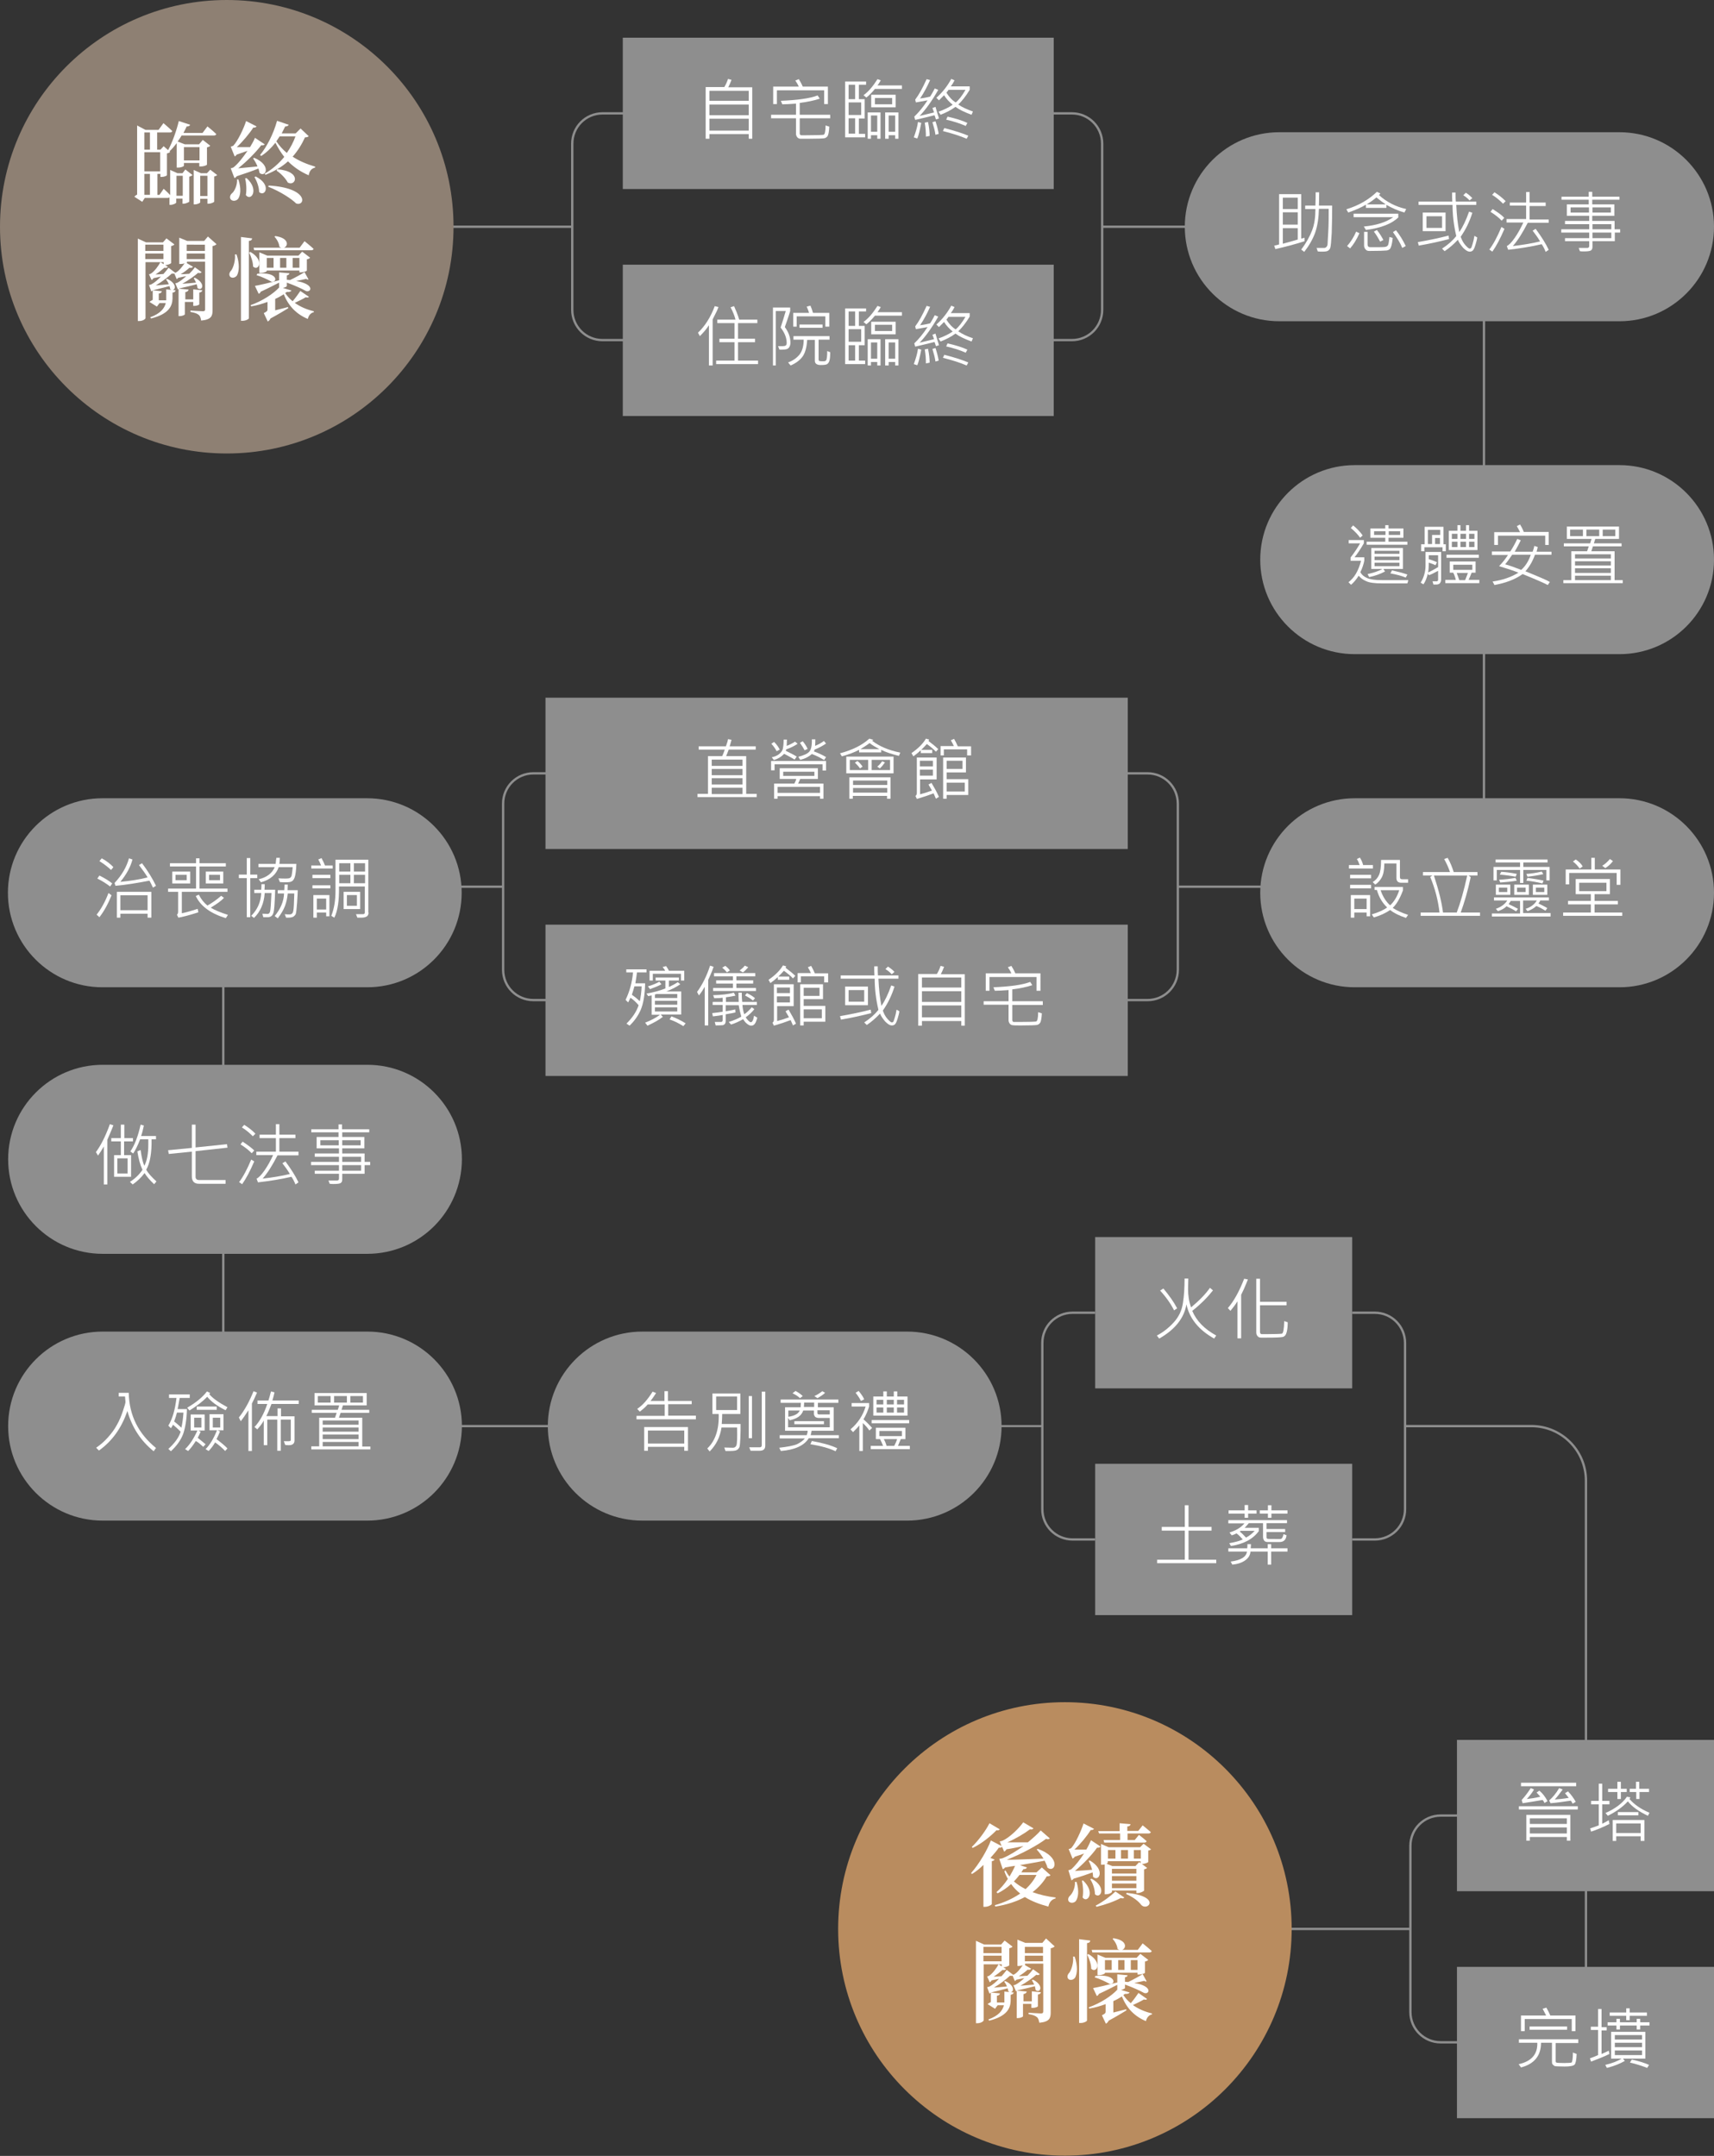 <?xml version="1.0" encoding="utf-8"?>
<!-- Generator: Adobe Illustrator 26.0.0, SVG Export Plug-In . SVG Version: 6.00 Build 0)  -->
<svg version="1.1" id="圖層_1" xmlns="http://www.w3.org/2000/svg" xmlns:xlink="http://www.w3.org/1999/xlink" x="0px" y="0px"
	 width="736.2px" height="926.1px" viewBox="0 0 736.2 926.1" style="enable-background:new 0 0 736.2 926.1;" xml:space="preserve"
	>
<rect x="0" y="0" width="736.2" height="926.1" fill="#333333" stroke="none"/>
<style type="text/css">
	.st0{fill:none;stroke:#8E8E8E;stroke-miterlimit:10;}
	.st1{fill:#8E8E8E;}
	.st2{fill:#FFFFFF;}
	.st3{fill:none;stroke:#8E8E8E;stroke-width:0.894;stroke-miterlimit:10;}
	.st4{fill:#8E8073;}
	.st5{fill:#B98C5F;}
</style>
<g>
	<line class="st0" x1="390.7" y1="612.6" x2="149.2" y2="612.6"/>
	<g>
		<line class="st0" x1="159.2" y1="380.9" x2="216.1" y2="380.9"/>
		<path class="st0" d="M238.8,332.2h-9.7c-7.2,0-13,5.8-13,13v71.4c0,7.2,5.8,13,13,13h9.7"/>
	</g>
	<line class="st0" x1="637.4" y1="130.8" x2="637.4" y2="372.3"/>
	<line class="st0" x1="95.9" y1="357.3" x2="95.9" y2="598.8"/>
	<line class="st0" x1="193.8" y1="97.4" x2="245.8" y2="97.4"/>
	<path class="st0" d="M268.5,48.7h-9.7c-7.2,0-13,5.8-13,13v71.4c0,7.2,5.8,13,13,13h9.7"/>
	<g>
		<line class="st0" x1="562.8" y1="380.9" x2="506" y2="380.9"/>
		<path class="st0" d="M483.2,429.6h9.7c7.2,0,13-5.8,13-13v-71.4c0-7.2-5.8-13-13-13h-9.7"/>
	</g>
	<g>
		<line class="st0" x1="509.2" y1="97.4" x2="473.4" y2="97.4"/>
		<path class="st0" d="M450.7,48.7h9.7c7.2,0,13,5.8,13,13v71.4c0,7.2-5.8,13-13,13h-9.7"/>
	</g>
	<g>
		<g>
			<rect x="267.5" y="16.2" class="st1" width="185.1" height="65"/>
		</g>
		<g>
			<rect x="267.5" y="113.7" class="st1" width="185.1" height="65"/>
		</g>
	</g>
	<g>
		<path class="st1" d="M695.6,138H549.5c-22.4,0-40.6-18.2-40.6-40.6v0c0-22.4,18.2-40.6,40.6-40.6h146.1
			c22.4,0,40.6,18.2,40.6,40.6v0C736.2,119.8,718,138,695.6,138z"/>
	</g>
	<g>
		<path class="st2" d="M323.2,59.6h-1.6v-2h-16.9v2h-1.6V37.4h8c0.7-1.1,1.2-2.3,1.6-3.5l1.5,0.4c-0.4,1.1-0.9,2.2-1.4,3.2h10.3
			V59.6z M321.6,43.3V39h-16.9v4.3H321.6z M321.6,49.5v-4.6h-16.9v4.6H321.6z M321.6,56.1V51h-16.9v5.1H321.6z"/>
		<path class="st2" d="M356.6,50.8h-13.1v6.6c0,0.2,0.1,0.3,0.2,0.5c0.2,0.2,0.3,0.2,0.5,0.2h2.3c4.2,0,6.6-0.1,7.2-0.2
			c0.6-0.1,0.9-1.5,0.9-4l1.6,0.5c-0.1,2.1-0.4,3.5-0.7,4c-0.4,0.6-0.9,0.9-1.5,1c-0.6,0.1-2.8,0.2-6.7,0.2c-1.7,0-2.9,0-3.5,0
			c-0.6,0-1.1-0.3-1.4-0.7c-0.3-0.4-0.5-0.9-0.5-1.4v-6.7h-10.7v-1.5h10.7v-4.8c-2.6,0.2-4.5,0.3-5.9,0.3l-0.6-1.5
			c7.1-0.3,12.4-1,15.8-2.3l0.9,1.4c-2.5,0.8-5.3,1.4-8.6,1.8v5.1h13.1V50.8z M355.5,44.7H354v-5.9h-20.3v5.9h-1.6v-7.5h11
			c-0.5-1.1-1-1.9-1.5-2.6l1.5-0.6c0.5,0.8,1.1,1.8,1.7,3.2h10.8V44.7z"/>
		<path class="st2" d="M372,36.4h-3.1v6.2h2.5v8.3h-2.5v6.6h2.7v1.5H363V35h9V36.4z M367.3,42.6v-6.2h-2.8v6.2H367.3z M369.9,49.4
			v-5.4h-5.4v5.4H369.9z M367.3,57.4v-6.6h-2.8v6.6H367.3z M387.3,38.2h-11.5c-1.3,1.6-2.6,2.9-3.7,3.7l-1.2-1
			c2.2-1.6,4.1-3.9,6-6.9l1.4,0.5c-0.4,0.8-0.9,1.5-1.4,2.2h10.5V38.2z M378.2,59.6h-1.4v-1.5h-2.7v1.5h-1.4V48.3h5.5V59.6z
			 M384.7,46.1h-10.5v-5.4h10.5V46.1z M376.8,56.6v-7h-2.7v7H376.8z M383.2,44.8v-2.7h-7.4v2.7H383.2z M385.9,59.6h-1.4v-1.5h-2.8
			v1.5h-1.5V48.3h5.7V59.6z M384.5,56.6v-7h-2.8v7H384.5z"/>
		<path class="st2" d="M395.7,52.8c-0.6,3.1-1.1,5.3-1.7,6.7l-1.5-0.5c0.8-2.2,1.5-4.4,1.8-6.6L395.7,52.8z M403.3,50.9l-1.3,0.4
			c-0.1-0.4-0.3-1-0.6-1.8c-2,0.5-4.7,1.2-8.3,2l-0.4-1.4c1.9-1.8,3.8-4.1,5.7-7l-5,0.9l-0.3-1.2c1.6-2.1,3.2-5,4.9-8.8l1.5,0.4
			c-1.2,2.7-2.6,5.4-4.3,7.9c1.7-0.2,3.1-0.5,4.3-0.8c0.8-1.2,1.4-2.4,2-3.5l1.5,0.6c-2.8,4.9-5.5,8.6-8,11.2
			c2.9-0.7,4.9-1.2,6.2-1.5l-0.7-1.9l1.3-0.5C402.5,48.4,403.1,50,403.3,50.9z M399.3,58.4l-1.6,0.3c0-1.8-0.1-3.7-0.5-6l1.4-0.3
			C399.1,54.7,399.3,56.7,399.3,58.4z M403.2,57.5l-1.4,0.4c-0.2-1.6-0.7-3.4-1.3-5.4l1.3-0.4C402.5,54,402.9,55.9,403.2,57.5z
			 M417.9,47.9l-0.6,1.4c-3-1.1-5.3-2.2-6.9-3.4c-1.9,1.4-4.1,2.5-6.4,3.4l-0.9-1.3c2.5-0.9,4.5-1.9,6.1-3c-1.5-1.2-2.7-2.5-3.7-4.1
			c-0.9,0.9-1.6,1.6-2.2,2.2l-1.1-1.1c2.6-2.3,4.7-5,6.4-8.1l1.4,0.6c-0.5,1-1,1.8-1.6,2.6h8.1v1.5c-1.7,2.8-3.4,4.9-4.9,6.3
			C413.3,46.1,415.4,47,417.9,47.9z M415.9,58.3l-0.7,1.3c-2.8-1.2-6.2-2.3-10.2-3.3l0.6-1.3C410.2,56.2,413.6,57.3,415.9,58.3z
			 M415.5,52.8l-0.7,1.3c-2.5-1.1-5.3-2-8.4-2.7l0.6-1.3C410.5,50.9,413.4,51.8,415.5,52.8z M414.7,38.6h-7.3
			c-0.1,0.2-0.4,0.6-0.9,1.2c1.2,1.9,2.5,3.3,4,4.2C411.8,43,413.2,41.2,414.7,38.6z"/>
	</g>
	<g>
		<path class="st2" d="M308.6,131.9c-0.3,0.9-0.8,2-1.5,3.3l-1,2V157h-1.6v-17.3c-1,1.6-2.3,3.1-3.9,4.7l-0.8-1.5
			c3-2.8,5.4-6.6,7.2-11.4L308.6,131.9z M325.7,156.4h-18.1v-1.5h7.9V147h-6.5v-1.5h6.5v-6.7h-7.4v-1.5h7.8c-0.3-1.4-1-3.2-2.1-5.3
			l1.5-0.5c0.8,1.8,1.6,3.7,2.2,5.8h7.8v1.5h-8.3v6.7h7.3v1.5h-7.3v7.9h8.6V156.4z"/>
		<path class="st2" d="M337.1,140.5c1.6,2.1,2.4,4.4,2.4,6.7c0,0.9-0.2,1.6-0.7,2.2c-0.5,0.6-1.4,0.8-2.9,0.8c-0.4,0-0.7,0-1.1,0
			l-0.6-1.5l1.6,0c0.9,0,1.5-0.1,1.7-0.3c0.3-0.2,0.4-0.6,0.4-1.1c0-2.2-0.9-4.4-2.6-6.6c0.6-1.9,1.4-4.3,2.2-7.1h-4.3v23.4H332
			v-24.9h7.4v1.5C338.7,136,337.9,138.2,337.1,140.5z M356.6,151.3c0,1.5-0.1,2.7-0.3,3.5c-0.2,0.8-0.6,1.3-1,1.6
			c-0.5,0.3-1.4,0.4-2.8,0.4c-1.6,0-2.5-0.6-2.5-1.8v-9h-3.3c-0.2,3.3-0.9,5.7-2,7.2s-2.8,2.8-5.1,3.8l-1.1-1.3c2.2-0.8,3.8-2,5-3.5
			c1.1-1.5,1.7-3.6,1.7-6.3h-4.4v-1.5h15.5v1.5h-4.7v8.6c0,0.2,0.1,0.3,0.2,0.5c0.1,0.1,0.6,0.2,1.3,0.2c0.6,0,1.1,0,1.3-0.1
			c0.2-0.1,0.4-0.2,0.5-0.4s0.2-0.6,0.3-1.4c0.1-0.8,0.1-1.6,0.1-2.5L356.6,151.3z M356,140.3h-1.5v-4.4h-12.3v4.4h-1.5v-5.9h6.8
			c-0.2-0.7-0.5-1.6-1-2.7l1.6-0.4c0.4,0.9,0.8,2,1.1,3.1h7V140.3z M353.3,140.8h-9.9v-1.4h9.9V140.8z"/>
		<path class="st2" d="M372,133.8h-3.1v6.2h2.5v8.3h-2.5v6.6h2.7v1.5H363v-23.9h9V133.8z M367.3,140v-6.2h-2.8v6.2H367.3z
			 M369.9,146.8v-5.4h-5.4v5.4H369.9z M367.3,154.9v-6.6h-2.8v6.6H367.3z M387.3,135.6h-11.5c-1.3,1.6-2.6,2.9-3.7,3.7l-1.2-1
			c2.2-1.6,4.1-3.9,6-6.9l1.4,0.5c-0.4,0.8-0.9,1.5-1.4,2.2h10.5V135.6z M378.2,157h-1.4v-1.5h-2.7v1.5h-1.4v-11.3h5.5V157z
			 M384.7,143.6h-10.5v-5.4h10.5V143.6z M376.8,154.1v-7h-2.7v7H376.8z M383.2,142.2v-2.7h-7.4v2.7H383.2z M385.9,157h-1.4v-1.5
			h-2.8v1.5h-1.5v-11.3h5.7V157z M384.5,154.1v-7h-2.8v7H384.5z"/>
		<path class="st2" d="M395.7,150.2c-0.6,3.1-1.1,5.3-1.7,6.7l-1.5-0.5c0.8-2.2,1.5-4.4,1.8-6.6L395.7,150.2z M403.3,148.3l-1.3,0.4
			c-0.1-0.4-0.3-1-0.6-1.8c-2,0.5-4.7,1.2-8.3,2l-0.4-1.4c1.9-1.8,3.8-4.1,5.7-7l-5,0.9l-0.3-1.2c1.6-2.1,3.2-5,4.9-8.8l1.5,0.4
			c-1.2,2.7-2.6,5.4-4.3,7.9c1.7-0.2,3.1-0.5,4.3-0.8c0.8-1.2,1.4-2.4,2-3.5l1.5,0.6c-2.8,4.9-5.5,8.6-8,11.2
			c2.9-0.7,4.9-1.2,6.2-1.5l-0.7-1.9l1.3-0.5C402.5,145.8,403.1,147.4,403.3,148.3z M399.3,155.8l-1.6,0.3c0-1.8-0.1-3.7-0.5-6
			l1.4-0.3C399.1,152.1,399.3,154.1,399.3,155.8z M403.2,154.9l-1.4,0.4c-0.2-1.6-0.7-3.4-1.3-5.4l1.3-0.4
			C402.5,151.5,402.9,153.3,403.2,154.9z M417.9,145.3l-0.6,1.4c-3-1.1-5.3-2.2-6.9-3.4c-1.9,1.4-4.1,2.5-6.4,3.4l-0.9-1.3
			c2.5-0.9,4.5-1.9,6.1-3c-1.5-1.2-2.7-2.5-3.7-4.1c-0.9,0.9-1.6,1.6-2.2,2.2l-1.1-1.1c2.6-2.3,4.7-5,6.4-8.1l1.4,0.6
			c-0.5,1-1,1.8-1.6,2.6h8.1v1.5c-1.7,2.8-3.4,4.9-4.9,6.3C413.3,143.5,415.4,144.5,417.9,145.3z M415.9,155.7l-0.7,1.3
			c-2.8-1.2-6.2-2.3-10.2-3.3l0.6-1.3C410.2,153.6,413.6,154.7,415.9,155.7z M415.5,150.2l-0.7,1.3c-2.5-1.1-5.3-2-8.4-2.7l0.6-1.3
			C410.5,148.3,413.4,149.2,415.5,150.2z M414.7,136.1h-7.3c-0.1,0.2-0.4,0.6-0.9,1.2c1.2,1.9,2.5,3.3,4,4.2
			C411.8,140.4,413.2,138.6,414.7,136.1z"/>
	</g>
	<g>
		<g>
			<path class="st2" d="M560.4,103.6c-4,1.3-8.2,2.4-12.6,3.4l-0.5-1.5c0.8-0.1,1.5-0.3,2.1-0.5V83.4h9.5v19.1
				c0.5-0.1,0.9-0.2,1.4-0.4V103.6z M557.4,89.8v-4.9H551v4.9H557.4z M557.4,96.5v-5.3H551v5.3H557.4z M557.4,102.9V98H551v6.7
				C553.6,104,555.8,103.4,557.4,102.9z M572.2,88.2c0,4.3-0.1,8.3-0.2,11.9c-0.2,3.6-0.4,5.7-0.6,6.3c-0.2,0.6-0.5,1-1,1.3
				c-0.4,0.3-1.3,0.4-2.5,0.4c-0.6,0-1.2,0-1.9-0.1l-0.5-1.5l3.3,0c0.3,0,0.6-0.1,0.9-0.4s0.4-0.6,0.5-1l0.3-5.3
				c0.2-3.1,0.2-6.5,0.2-10.1h-4.2c-0.1,4-0.6,7.3-1.6,10.2c-1,2.8-2.6,5.6-4.7,8.3l-1.3-1c2.2-2.9,3.7-5.7,4.7-8.3s1.4-5.7,1.4-9.1
				h-4.4v-1.5h4.4c0.1-2.2,0.1-4.1,0.1-5.7h1.5c0,1.7,0,3.5-0.1,5.7H572.2z"/>
			<path class="st2" d="M604,89.8l-0.8,1.5c-2.7-0.8-5.3-1.9-7.7-3.3v1.3h-8.8v-1.4c-1.9,1.2-4.5,2.3-7.6,3.4l-0.8-1.4
				c5.3-1.6,9.7-4.2,13.1-7.5l1.5,0.7c-0.2,0.3-0.4,0.5-0.6,0.7C595.6,86.8,599.5,88.8,604,89.8z M583.9,100.2
				c-1.2,2.7-2.5,4.8-4,6.5l-1.3-1c1.6-1.8,2.9-3.9,3.9-6.2L583.9,100.2z M600.7,93.3c-2.8,2.8-7.4,4.6-14,5.5l-0.9-1.5
				c5.5-0.5,9.7-1.9,12.6-4h-17v-1.5h19.2V93.3z M598.2,102.2c-0.2,1.8-0.4,3.1-0.8,4c-0.3,0.9-1,1.3-1.8,1.4
				c-0.9,0.1-3.4,0.2-7.5,0.2c-0.7,0-1.2-0.2-1.6-0.7s-0.6-1-0.6-1.7v-5.8h1.5v5.4c0,0.8,0.4,1.2,1.2,1.2c3.2,0,5.2,0,6.1-0.1
				c0.9-0.1,1.4-0.4,1.6-1.1c0.2-0.6,0.3-1.7,0.5-3.2L598.2,102.2z M595.2,87.8c-1.5-1-2.8-2-4-3c-1.3,1.1-2.7,2.1-4.2,3H595.2z
				 M594.2,103.1l-1.4,0.7c-0.9-1.7-1.8-3.2-2.7-4.3l1.3-0.7C592.5,100.1,593.4,101.6,594.2,103.1z M603.8,105.7l-1.5,0.8
				c-0.8-2-2.2-4.3-4-6.8l1.3-0.8C601.2,100.9,602.6,103.2,603.8,105.7z"/>
			<path class="st2" d="M622.4,102.7c-3.9,1-8.3,2-13,2.8l-0.4-1.5c4.6-0.8,9-1.7,13.2-2.8L622.4,102.7z M634.5,102
				c-0.1,0.9-0.4,2-0.8,3.3c-0.4,1.3-0.8,2.1-1.2,2.4s-0.8,0.4-1.2,0.4c-0.9,0-1.8-0.6-2.9-1.7c-1-1.2-1.8-2.3-2.2-3.4
				c-1.8,1.9-3.6,3.5-5.7,4.9l-1.1-1.1c2.6-1.7,4.6-3.5,6.1-5.4c-1.1-4.7-1.6-9.1-1.6-13.4h-14.6v-1.4h14.5c-0.1-1-0.1-2.3-0.1-3.9
				h1.5c0,1.8,0,3.1,0.1,3.9h8.8v1.4h-8.6c0.2,4.4,0.6,8.3,1.3,11.7c1.5-2.2,2.9-5.1,4.2-8.8l1.4,0.5c-1.2,3.9-2.9,7.3-5,10.3
				c0.5,1.4,1.1,2.6,2,3.6s1.5,1.5,1.9,1.5c0.2,0,0.3-0.1,0.5-0.2c0.2-0.2,0.4-0.8,0.7-1.8c0.3-1,0.6-2.2,0.8-3.5L634.5,102z
				 M620.9,99.3h-9.8v-8h9.8V99.3z M619.4,97.9v-5h-6.7v5H619.4z M632.4,85.1l-1.2,1c-0.9-1-1.8-1.7-2.7-2.2l1.1-1.1
				C630.5,83.3,631.4,84.1,632.4,85.1z"/>
			<path class="st2" d="M646.2,98.3c-1.8,4.2-3.5,7.4-5.2,9.8l-1.3-0.9c1.8-2.4,3.5-5.6,5.2-9.7L646.2,98.3z M646.1,93.6l-1.1,1.2
				c-1.1-1.2-2.7-2.5-4.8-3.8l0.9-1.2C643.5,91.3,645.2,92.5,646.1,93.6z M646.7,86.4l-1.1,1.1c-1.4-1.4-2.9-2.7-4.7-3.8l1-1.1
				C643.7,83.7,645.3,85,646.7,86.4z M665.4,95.7h-9.2c-2.1,4.1-4.2,7.5-6.4,10c4.2-0.5,8.1-1.1,11.7-2c-1-1.7-2.1-3.2-3.2-4.6
				l1.3-0.8c2.5,3.4,4.4,6.4,5.6,9l-1.3,0.9c-0.5-1.3-1.1-2.4-1.7-3.3c-4.3,1-9.1,1.8-14.4,2.4l-0.6-1.6c0.9-0.4,2-1.5,3.4-3.5
				c1.4-2,2.6-4.2,3.7-6.6h-7.2v-1.5h8.4v-5.8h-7V87h7v-4.5h1.5V87h6.9v1.5h-6.9v5.8h8.2V95.7z"/>
			<path class="st2" d="M696,99.9h-2.4v3.7h-9.6v2.4c0,0.8-0.2,1.3-0.7,1.6s-1.5,0.4-3.1,0.4c-0.5,0-1.1,0-1.6-0.1l-0.5-1.4l3.7,0
				c0.5,0,0.8-0.3,0.8-0.8v-2.1h-10.4v-1.3h10.4v-2.4h-12v-1.4h12v-2.2h-10.4v-1.4h10.4v-2.2H673v-4.9h9.4v-2h-11.7v-1.3h11.7v-2.1
				h1.5v2.1h11.7v1.3h-11.7v2h9.5v4.9h-9.5v2.2h9.6v3.6h2.4V99.9z M682.5,91.3v-2.2h-7.9v2.2H682.5z M691.9,91.3v-2.2h-7.9v2.2
				H691.9z M692.1,98.5v-2.2h-8.1v2.2H692.1z M692.1,102.3v-2.4h-8.1v2.4H692.1z"/>
		</g>
	</g>
	<g>
		<g>
			<path class="st1" d="M695.6,281H581.9c-22.4,0-40.6-18.2-40.6-40.6v0c0-22.4,18.2-40.6,40.6-40.6h113.7
				c22.4,0,40.6,18.2,40.6,40.6v0C736.2,262.9,718,281,695.6,281z"/>
		</g>
		<g>
			<g>
				<path class="st2" d="M604.9,249.2l-0.4,1.4h-11c-3.1,0-5.4-0.3-6.8-1c-1.4-0.6-2.4-1.4-3.1-2.3c-1.1,1.7-2.2,3-3.3,3.9l-1.1-1.1
					c2.5-1.9,4.3-4.9,5.4-9.2h-4.5v-1.4c1.7-2.2,3-4.2,4.1-6.1h-4.9V232h6.5v1.4c-1.4,2.4-2.7,4.4-4,6h4.2v1.4
					c-0.3,1.5-0.8,3.2-1.7,5c0.6,1.1,1.5,1.9,2.9,2.5c1.3,0.6,3.4,0.9,6.2,0.9H604.9z M585.3,230l-1.1,1c-0.9-1.3-2.2-2.7-4-4.2
					l1-1.1C582.7,226.9,584.1,228.3,585.3,230z M604.6,234H587v-1.3h8v-1.7h-6.4v-4h6.4v-1.4h1.4v1.4h6.4v4h-6.4v1.7h8.1V234z
					 M602.6,244.4h-8.4l0.7,1.1c-2.1,1.1-4.4,1.9-6.8,2.4l-0.7-1.3c2.4-0.5,4.6-1.2,6.4-2.2H589v-9h13.6V244.4z M595.1,229.8v-1.6
					h-4.9v1.6H595.1z M601.1,237.9v-1.3h-10.7v1.3H601.1z M601.1,240.6v-1.5h-10.7v1.5H601.1z M601.1,243.2v-1.5h-10.7v1.5H601.1z
					 M601.4,229.8v-1.6h-4.9v1.6H601.4z M604.5,246.8l-0.7,1.3c-1.7-0.7-3.9-1.3-6.6-1.8l0.7-1.3
					C600.6,245.6,602.8,246.2,604.5,246.8z"/>
				<path class="st2" d="M619,249c0,0.6-0.2,1.1-0.5,1.5s-0.9,0.6-1.7,0.6h-1.1l-0.4-1.4h1.9c0.1,0,0.2-0.1,0.3-0.2
					c0.1-0.1,0.2-0.2,0.2-0.3v-4c-1.7,0.9-3,1.6-4,1.9l-0.4-0.7c-0.5,2-1.1,3.5-1.9,4.6l-1.2-0.7c1.4-2.3,2.1-4.8,2.1-7.4v-5.8h6.7
					V249z M621,236.8h-1.4v-1.7h-7.8v1.7h-1.4v-3h1.5v-7.5h8.1v7.5h1V236.8z M618.6,229.8v-2.2h-5.3v6.1h1.8v-3.9H618.6z
					 M617.7,243.6v-5.1h-4v1.7c1,0.3,2.2,0.7,3.5,1.3l-0.6,1.3c-0.6-0.3-1.6-0.7-2.9-1.1c0,1.8-0.1,3.2-0.3,4.2
					C614.8,245.3,616.2,244.5,617.7,243.6z M618.5,233.7v-2.6h-2.1v2.6H618.5z M635.4,250.5h-14.6v-1.4h4.5
					c-0.2-0.9-0.5-1.9-1.1-3.1h-1.5v-4.8h11.1v4.8h-1.7c-0.5,1.2-0.9,2.3-1.3,3.1h4.6V250.5z M635.2,239.6h-13.9v-1.3h13.9V239.6z
					 M634.6,236.3h-12.3V228h3.7v-2.4h1.3v2.4h2.4v-2.4h1.3v2.4h3.6V236.3z M626,231.5v-2.2h-2.4v2.2H626z M626,235v-2.3h-2.4v2.3
					H626z M632.4,244.8v-2.2h-8.2v2.2H632.4z M630.5,246.1h-4.8l1.1,3.1h2.5C629.8,248,630.2,247,630.5,246.1z M629.7,231.5v-2.2
					h-2.4v2.2H629.7z M629.7,235v-2.3h-2.4v2.3H629.7z M633.3,231.5v-2.2H631v2.2H633.3z M633.3,235v-2.3H631v2.3H633.3z"/>
				<path class="st2" d="M666.2,238.3h-6.9c-1,2.8-2.4,5.2-4.1,7.1c5.9,2.4,9.4,3.9,10.5,4.6l-0.9,1.3c-1.5-0.8-5.1-2.4-10.8-4.7
					c-3.2,2.3-7.2,3.8-12.1,4.7l-0.8-1.5c4.3-0.6,8-1.9,11.1-3.8c-2.2-0.9-5-1.8-8.3-2.8c1.5-1.6,2.8-3.2,3.8-4.8h-6.9v-1.5h7.9
					c1-1.5,2-3.3,3-5.4l1.5,0.6c-0.7,1.5-1.6,3.1-2.6,4.9h7.7c0.3-0.9,0.6-1.7,0.7-2.5l1.5,0.5l-0.5,2h6.4V238.3z M665.2,234.1h-1.5
					v-4h-20.3v4h-1.6v-5.5h11.1c-0.4-0.9-0.9-1.7-1.4-2.6l1.4-0.7c0.5,0.8,1.1,1.9,1.6,3.2h10.7V234.1z M657.5,238.3h-8
					c-1,1.5-1.9,2.8-3,4.1c1.8,0.5,4.1,1.3,6.9,2.4C655.2,243.2,656.6,241,657.5,238.3z"/>
				<path class="st2" d="M696.8,250.5h-25.3v-1.3h3.4v-12.4h6.8l0.7-2.1h-10.7v-1.3H683l0.6-1.9h-10.6v-5.3h22.4v5.3h-10.2l-0.6,1.9
					h11.9v1.3h-12.3l-0.7,2.1h10v12.4h3.5V250.5z M679.9,230.3v-2.8h-5.5v2.8H679.9z M691.9,239.9v-1.8h-15.4v1.8H691.9z
					 M691.9,242.9v-1.8h-15.4v1.8H691.9z M691.9,246.1v-2h-15.4v2H691.9z M691.9,249.2v-1.9h-15.4v1.9H691.9z M686.9,230.3v-2.8
					h-5.5v2.8H686.9z M693.8,230.3v-2.8h-5.4v2.8H693.8z"/>
			</g>
		</g>
	</g>
	<g>
		<g>
			<rect x="234.3" y="299.7" class="st1" width="250.1" height="65"/>
		</g>
		<g>
			<rect x="234.3" y="397.2" class="st1" width="250.1" height="65"/>
		</g>
	</g>
	<g>
		<g>
			<path class="st1" d="M695.6,424.1H581.9c-22.4,0-40.6-18.2-40.6-40.6v0c0-22.4,18.2-40.6,40.6-40.6h113.7
				c22.4,0,40.6,18.2,40.6,40.6v0C736.2,405.9,718,424.1,695.6,424.1z"/>
		</g>
		<g>
			<g>
				<path class="st2" d="M589.7,373.1h-10.3v-1.5h4.6c-0.3-0.8-0.6-1.7-1.2-2.6l1.3-0.6c0.6,0.9,1.1,2,1.4,3.2h4.2V373.1z
					 M588.9,381.6h-9v-1.5h9V381.6z M588.9,377.3h-9v-1.5h9V377.3z M588.5,393.6H587V392h-5.3v2.2h-1.5v-9.7h8.3V393.6z M587,390.5
					v-4.5h-5.3v4.5H587z M604.8,393l-0.9,1.3c-3-1-5.2-2.1-6.8-3.4c-1.9,1.3-4.2,2.4-7,3.2l-0.9-1.3c2.9-0.9,5.2-1.9,6.6-3
					c-2-1.9-3.5-4.3-4.4-7.5h-1V381h12.2v1.5c-1.3,3.4-2.7,5.9-4.4,7.5C599.9,391.1,602.1,392.1,604.8,393z M604.7,379.2h-2.8
					c-1.4,0-2.1-0.7-2.1-2v-6.3h-5.2c0,2.7-0.4,4.7-1.1,6c-0.7,1.3-1.6,2.3-2.8,3.1l-1.1-1.1c1.2-0.7,2.1-1.7,2.7-3s0.9-3.4,0.9-6.5
					h8.1v7.3c0,0.7,0.3,1,1,1h2.5V379.2z M601,382.4h-8c1,2.9,2.4,5,4.1,6.5C598.8,387.3,600.1,385.2,601,382.4z"/>
				<path class="st2" d="M635.6,393.4h-25.4V392h8.1c-0.6-5.2-1.9-10.3-4-15.3l0.9-0.6h-4v-1.5h11.6c-0.6-1.8-1.4-3.6-2.5-5.6
					l1.5-0.5c1.1,1.9,1.9,3.9,2.6,6.1h10.2v1.5h-3.8l0.9,0.7c-1.3,6.1-2.8,11.1-4.3,15.2h8.3V393.4z M630.2,376.1h-14.3
					c2.1,6.4,3.4,11.7,3.9,15.9h5.9C627.3,387.8,628.8,382.5,630.2,376.1z"/>
				<path class="st2" d="M666.2,393.7h-25.4v-1.3h12.1V387h-4c-0.2,0.3-0.5,0.8-0.9,1.4c1.6,0.7,2.9,1.4,4,2l-0.8,1.1
					c-1-0.7-2.4-1.4-4.1-2.2c-0.9,0.9-2.1,1.6-3.7,2.1l-0.9-1c2.3-0.8,3.9-2,4.9-3.6h-5.7v-1.3h23.6v1.3h-3.7
					c-0.2,0.5-0.5,0.9-0.8,1.3c1.6,0.8,2.9,1.4,3.8,2l-0.8,1.1c-1.3-0.8-2.6-1.5-3.9-2c-1.1,1-2.4,1.7-3.8,2.2l-0.8-1
					c2.2-0.7,3.8-1.9,4.8-3.6h-5.9v5.4h11.8V393.7z M665.6,378.2h-1.4v-4.5h-9.9v5.6h-1.4v-5.6h-10v4.5h-1.4v-5.8h11.4v-1.9h-10.5
					v-1.3h22.3v1.3h-10.4v1.9h11.3V378.2z M648.7,384.4h-6.2v-4.4h6.2V384.4z M647.4,383.2v-1.9h-3.6v1.9H647.4z M651.5,378.3
					c-2.2,0.4-4.6,0.6-7.1,0.8l-0.5-1.2c2.5-0.1,4.9-0.4,7-0.8L651.5,378.3z M651.5,375.4l-0.5,1.2c-2.1-0.4-4.3-0.7-6.8-0.9
					l0.6-1.2C646.8,374.6,649,374.9,651.5,375.4z M656.7,384.4h-6.3v-4.4h6.3V384.4z M655.3,383.2v-1.9h-3.7v1.9H655.3z
					 M662.9,375.5c-1.8,0.4-4.1,0.8-6.8,1.1l-0.5-1.2c2.2-0.1,4.4-0.5,6.6-1L662.9,375.5z M663,378.3l-0.5,1.2
					c-2.4-0.6-4.7-1-6.9-1.2l0.5-1.2C659,377.5,661.3,377.9,663,378.3z M664.6,384.4h-6.2v-4.4h6.2V384.4z M663.3,383.2v-1.9h-3.6
					v1.9H663.3z"/>
				<path class="st2" d="M696.7,393.4h-25.3V392h11.9v-3.5h-9.8v-1.5h9.8v-2.9h-6.5v-6.5h14.7v6.5h-6.6v2.9h10v1.5h-10v3.5h11.9
					V393.4z M695.9,380.1h-1.5v-5.1H674v4.9h-1.5v-6.4h11v-5h1.5v5h11V380.1z M679.8,372.2l-1.3,0.9c-1-1.4-2-2.4-2.9-3l1.2-0.9
					C678.2,370.1,679.2,371.1,679.8,372.2z M690,382.8v-3.6h-11.7v3.6H690z M692.8,369.9c-1,1.3-2.1,2.3-3.3,3l-1.3-1
					c1-0.6,2.1-1.5,3.3-2.9L692.8,369.9z"/>
			</g>
		</g>
	</g>
	<g>
		<path class="st2" d="M325,342.4h-25.4v-1.4h4.5v-16.2h6.1c0.3-0.6,0.7-1.6,1.1-2.8h-11.2v-1.4h11.7c0.5-1.4,0.8-2.4,0.9-3.1
			l1.5,0.3c-0.4,1.4-0.6,2.3-0.8,2.8h11.2v1.4H313c-0.2,0.6-0.6,1.5-1.1,2.8h8.6v16.2h4.5V342.4z M318.9,329v-2.7h-13.2v2.7H318.9z
			 M318.9,333v-2.7h-13.2v2.7H318.9z M318.9,337v-2.7h-13.2v2.7H318.9z M318.9,341.1v-2.7h-13.2v2.7H318.9z"/>
		<path class="st2" d="M354.9,331h-1.6v-2.7h-20.6v2.6h-1.5v-4h23.6V331z M334.9,322l-1.3,0.7c-0.7-1.3-1.5-2.4-2.3-3.2l1.2-0.8
			C333.7,319.9,334.5,321.1,334.9,322z M342.6,319.5c-1.3,0.9-2.9,1.7-4.9,2.4l-0.2,0.6c2,1,3.6,1.8,4.7,2.5l-0.9,1.3
			c-0.9-0.6-2.4-1.4-4.5-2.5c-1.2,1.3-2.7,2.2-4.4,2.7l-0.9-1.2c1.4-0.3,2.5-0.8,3.3-1.5s1.4-1.5,1.5-2.5c0.2-1,0.3-2.2,0.3-3.6h1.4
			c0,1.2-0.1,2.1-0.1,2.7c1.1-0.4,2.3-1,3.6-1.8L342.6,319.5z M353.7,343.1h-1.5V342h-18.2v1.1h-1.5v-6.5h8.7c0.4-0.8,0.7-1.4,0.8-2
			h-7.1v-4.6h16.4v4.6h-7.6c-0.3,0.8-0.6,1.4-0.9,2h10.9V343.1z M352.2,340.6v-2.6h-18.2v2.6H352.2z M349.8,333.3v-1.8h-13.4v1.8
			H349.8z M354.8,325.2l-0.8,1.3c-1.9-1.2-3.7-2-5.3-2.6c-1.2,1.1-2.9,2-5,2.5l-0.8-1.3c2.3-0.6,3.9-1.3,4.7-2.2
			c0.8-0.9,1.2-2.7,1.1-5.3h1.5c0,0.7,0,1.6-0.1,2.8c1.5-0.6,2.7-1.3,3.8-2.1l0.9,1.1c-1.3,0.9-2.9,1.8-4.9,2.6
			c-0.1,0.3-0.2,0.5-0.3,0.8C351.1,323.3,352.9,324.1,354.8,325.2z M346.9,321.7l-1.3,0.6c-0.4-0.8-1.1-1.9-2-3.2l1.2-0.7
			C345.7,319.5,346.4,320.6,346.9,321.7z"/>
		<path class="st2" d="M386.7,323.3l-0.6,1.4c-3.2-0.8-5.7-1.6-7.6-2.6v1.1H369v-1.1c-2.1,1.1-4.5,2-7.4,2.8l-0.8-1.3
			c5.2-1.4,9.4-3.4,12.6-6.3l1.7,0.5c-0.2,0.2-0.4,0.4-0.5,0.4C377.7,320.6,381.7,322.3,386.7,323.3z M383.8,332.2h-20.3V325h20.3
			V332.2z M382.5,343.1h-1.5v-1.2h-14.7v1.2h-1.5v-9.2h17.7V343.1z M372.9,330.8v-4.4H365v4.4H372.9z M381.1,337.2v-1.9h-14.7v1.9
			H381.1z M381.1,340.5v-2h-14.7v2H381.1z M370.5,329.3l-1.1,0.8c-0.6-0.9-1.4-1.7-2.2-2.5l1.1-0.7
			C369.1,327.5,369.8,328.3,370.5,329.3z M377.7,321.8c-1.5-0.8-2.9-1.6-4.2-2.6c-1.3,1-2.6,1.8-3.9,2.6H377.7z M382.3,330.8v-4.4
			h-7.9v4.4H382.3z M380.1,327.5c-0.7,1-1.4,1.9-2.2,2.6l-1.1-0.8c0.8-0.6,1.5-1.4,2.1-2.3L380.1,327.5z"/>
		<path class="st2" d="M403,321.8l-1,1.1c-1.1-1.2-2.4-2.2-3.9-3.3c-0.5,0.6-1.3,1.4-2.4,2.5h4.7v1.4h-4.9v-1.2
			c-1.1,1-2.2,1.9-3.2,2.6l-0.8-1.4c2.9-2,4.9-4,6.2-6.2l1.4,0.4c-0.1,0.2-0.2,0.4-0.3,0.6C400.5,319.6,401.9,320.7,403,321.8z
			 M403.3,342.3l-1.3,0.8c-0.5-1.2-0.9-2-1-2.3c-1.8,0.7-4.2,1.5-7.2,2.4l-0.6-1.3c0.4-0.2,0.6-0.7,0.6-1.3v-15.2h8.5v9.4h-7.1v6.4
			c1.2-0.3,2.9-0.8,5.1-1.6c-0.8-1.4-1.3-2.2-1.5-2.6l1.3-0.7C401.3,338.3,402.4,340.3,403.3,342.3z M400.7,329.2v-2.4h-5.6v2.4
			H400.7z M400.7,333.2v-2.6h-5.6v2.6H400.7z M416.9,324.5h-1.5v-2.6h-10v2.6h-1.4v-4h5.7c-0.3-0.7-0.7-1.5-1.3-2.5l1.4-0.6
			c0.6,1,1.1,2.1,1.6,3.2h5.7V324.5z M415.9,341.5h-9.3v1.6h-1.5v-17.7h9.8v6.4h-8.3v2.9h9.3V341.5z M413.4,330.3v-3.5h-6.8v3.5
			H413.4z M414.4,340v-3.8h-7.8v3.8H414.4z"/>
	</g>
	<g>
		<path class="st2" d="M277.9,417.7h-4.3c-0.2,1.5-0.4,3-0.7,4.7h4.2c-0.1,5.1-0.8,8.8-1.9,11.4c-1.1,2.5-2.7,4.8-4.8,6.8l-1.3-0.9
			c2.5-2.5,4.3-5.1,5.2-7.9c-1.1-1.3-2.3-2.4-3.5-3.2c-0.4,0.8-0.7,1.5-1,2l-1.1-1.1c1.7-3.5,2.8-7.4,3.2-11.8h-2.9v-1.3h8.7V417.7z
			 M275.6,423.7h-3.1c-0.3,1-0.6,2.2-1.1,3.6c1,0.7,2.2,1.6,3.4,2.8C275.2,428.3,275.5,426.2,275.6,423.7z M292.4,435.8h-8.6l0.9,1
			c-1.6,1.3-3.8,2.5-6.6,3.8l-1-1.3c2.6-1,4.8-2.2,6.4-3.4h-3.6v-8.3c-0.6,0.1-1.1,0.2-1.5,0.3l-0.7-1.1c2.9-0.5,5.6-1.2,8.1-2.2
			v-3.4h-4.2v-1.3h10v1.3h-4.3v2.8c1.5-0.7,2.8-1.4,3.8-2.1l1.1,0.9c-1.7,1.2-3.7,2.2-6,3.1h6.4V435.8z M284.1,422.8
			c-1,0.6-2.7,1.3-4.9,2.1l-0.9-1.2c1.8-0.5,3.5-1.2,4.9-2L284.1,422.8z M293.9,421.2h-1.4v-2.9h-12.1v2.9h-1.4v-4.2h6.7
			c-0.2-0.5-0.6-1-1.1-1.6l1.5-0.4c0.5,0.7,0.9,1.3,1.2,2h6.6V421.2z M290.9,428.7V427h-8.9c-0.1,0-0.3,0.1-0.7,0.2v1.5H290.9z
			 M290.9,431.6v-1.7h-9.6v1.7H290.9z M290.9,434.5v-1.8h-9.6v1.8H290.9z M294.5,439.6l-1,1.2c-1.7-1.1-3.6-2.1-5.9-2.9l0.8-1.3
			C290.6,437.4,292.6,438.4,294.5,439.6z"/>
		<path class="st2" d="M306.5,415.3c-0.3,1-0.8,2.2-1.4,3.6l-0.9,2v19.6h-1.5v-16.6c-0.8,1.4-1.6,2.6-2.5,3.7l-0.8-1.5
			c2.2-3,4.1-6.7,5.6-11.3L306.5,415.3z M325.3,437.2c-0.4,1.2-0.7,2.1-1.1,2.6s-0.9,0.8-1.5,0.8c-0.6,0-1.2-0.3-1.8-0.8
			c-0.7-0.5-1.2-1.2-1.7-2c-1.8,1-3.5,1.8-5.2,2.3L313,439c2.3-0.7,4.1-1.5,5.4-2.3c-0.4-1.4-0.8-3-1.1-4.9h-5.6v2.6
			c1.2-0.2,2.6-0.4,4.1-0.8l0.1,1.3c-1.1,0.3-2.5,0.5-4.2,0.8v2.7c0,0.7-0.1,1.2-0.4,1.5s-0.6,0.5-1.1,0.5s-1.4,0.1-2.8,0.1L307,439
			l2.8,0c0.1,0,0.3-0.1,0.4-0.2c0.1-0.2,0.2-0.3,0.2-0.5V436c-1,0.2-2.4,0.4-4.2,0.6l-0.3-1.4c1.9-0.2,3.4-0.4,4.5-0.6v-2.9h-4.3
			v-1.3h4.3v-1.8c-0.7,0.1-1.9,0.2-3.6,0.2l-0.5-1.3c3.5-0.1,6.5-0.4,8.9-1.1l0.7,1.3c-1.3,0.3-2.7,0.5-4.1,0.7v2h5.5
			c-0.1-1.7-0.1-3-0.1-4h1.4c0,1.8,0.1,3.1,0.2,4h6.3v1.3h-6.2c0.1,1.3,0.3,2.7,0.8,4c1.1-0.8,2.2-1.8,3.2-3l1.1,0.8
			c-1,1.3-2.3,2.5-3.7,3.5c0.3,0.5,0.6,0.9,1.1,1.4s0.8,0.7,1.1,0.7c0.6,0,1.1-0.9,1.4-2.8L325.3,437.2z M324.7,425.7h-18.4v-1.3
			h8.5v-1.9h-7.2v-1.4h7.2v-1.7h-8.1V418h17.7v1.4h-8.1v1.7h7.2v1.4h-7.2v1.9h8.4V425.7z M313.5,416.9l-1.3,0.8
			c-0.5-0.7-1.2-1.4-2-2l1.3-0.8C312.2,415.4,312.9,416,313.5,416.9z M321.4,415.5c-0.9,1-1.7,1.8-2.3,2.2l-1.4-0.8
			c0.9-0.7,1.6-1.3,2.2-2.1L321.4,415.5z M324.3,428.8l-0.9,1c-0.9-0.8-2.1-1.5-3.4-2.2l0.8-1C322.3,427.3,323.4,428,324.3,428.8z"
			/>
		<path class="st2" d="M341.6,419.2l-1,1.1c-1.1-1.2-2.4-2.2-3.9-3.3c-0.5,0.6-1.3,1.4-2.4,2.5h4.7v1.4h-4.9v-1.2
			c-1.1,1-2.2,1.9-3.2,2.6l-0.8-1.4c2.9-2,4.9-4,6.2-6.2l1.4,0.4c-0.1,0.2-0.2,0.4-0.3,0.6C339.1,417,340.5,418.1,341.6,419.2z
			 M341.9,439.7l-1.3,0.8c-0.5-1.2-0.9-2-1-2.3c-1.8,0.7-4.2,1.5-7.2,2.4l-0.6-1.3c0.4-0.2,0.6-0.7,0.6-1.3v-15.2h8.5v9.4h-7.1v6.4
			c1.2-0.3,2.9-0.8,5.1-1.6c-0.8-1.4-1.3-2.2-1.5-2.6l1.3-0.7C339.9,435.7,341,437.7,341.9,439.7z M339.3,426.6v-2.4h-5.6v2.4H339.3
			z M339.3,430.6v-2.6h-5.6v2.6H339.3z M355.5,422H354v-2.6h-10v2.6h-1.4v-4h5.7c-0.3-0.7-0.7-1.5-1.3-2.5l1.4-0.6
			c0.6,1,1.1,2.1,1.6,3.2h5.7V422z M354.5,438.9h-9.3v1.6h-1.5v-17.7h9.8v6.4h-8.3v2.9h9.3V438.9z M352,427.8v-3.5h-6.8v3.5H352z
			 M353,437.4v-3.8h-7.8v3.8H353z"/>
		<path class="st2" d="M374.2,435.2c-3.9,1-8.3,2-13,2.8l-0.4-1.5c4.6-0.8,9-1.7,13.2-2.8L374.2,435.2z M386.3,434.4
			c-0.1,0.9-0.4,2-0.8,3.3c-0.4,1.3-0.8,2.1-1.2,2.4s-0.8,0.4-1.2,0.4c-0.9,0-1.8-0.6-2.9-1.7c-1-1.2-1.8-2.3-2.2-3.4
			c-1.8,1.9-3.6,3.5-5.7,4.9l-1.1-1.1c2.6-1.7,4.6-3.5,6.1-5.4c-1.1-4.7-1.6-9.1-1.6-13.4h-14.6v-1.4h14.5c-0.1-1-0.1-2.3-0.1-3.9
			h1.5c0,1.8,0,3.1,0.1,3.9h8.8v1.4h-8.6c0.2,4.4,0.6,8.3,1.3,11.7c1.5-2.2,2.9-5.1,4.2-8.8l1.4,0.5c-1.2,3.9-2.9,7.3-5,10.3
			c0.5,1.4,1.1,2.6,2,3.6s1.5,1.5,1.9,1.5c0.2,0,0.3-0.1,0.5-0.2c0.2-0.2,0.4-0.8,0.7-1.8c0.3-1,0.6-2.2,0.8-3.5L386.3,434.4z
			 M372.7,431.8H363v-8h9.8V431.8z M371.2,430.3v-5h-6.7v5H371.2z M384.2,417.5l-1.2,1c-0.9-1-1.8-1.7-2.7-2.2l1.1-1.1
			C382.3,415.8,383.3,416.5,384.2,417.5z"/>
		<path class="st2" d="M414.5,440.6h-1.6v-2H396v2h-1.6v-22.2h8c0.7-1.1,1.2-2.3,1.6-3.5l1.5,0.4c-0.4,1.1-0.9,2.2-1.4,3.2h10.3
			V440.6z M412.9,424.2v-4.3H396v4.3H412.9z M412.9,430.4v-4.6H396v4.6H412.9z M412.9,437v-5.1H396v5.1H412.9z"/>
		<path class="st2" d="M447.9,431.7h-13.1v6.6c0,0.2,0.1,0.3,0.2,0.5c0.2,0.2,0.3,0.2,0.5,0.2h2.3c4.2,0,6.6-0.1,7.2-0.2
			s0.9-1.5,0.9-4l1.6,0.5c-0.1,2.1-0.4,3.5-0.7,4c-0.4,0.6-0.9,0.9-1.5,1c-0.6,0.1-2.8,0.2-6.7,0.2c-1.7,0-2.9,0-3.5-0.1
			c-0.6,0-1.1-0.3-1.4-0.7c-0.3-0.4-0.5-0.9-0.5-1.4v-6.7h-10.7v-1.5h10.7v-4.8c-2.6,0.2-4.5,0.3-5.9,0.3l-0.6-1.5
			c7.1-0.3,12.4-1,15.8-2.3l0.9,1.4c-2.5,0.8-5.3,1.4-8.6,1.8v5.1h13.1V431.7z M446.8,425.6h-1.6v-5.9H425v5.9h-1.6v-7.5h11
			c-0.5-1.1-1-1.9-1.5-2.6l1.5-0.6c0.5,0.8,1.1,1.8,1.7,3.2h10.8V425.6z"/>
	</g>
	<g>
		<g>
			<g>
				<path class="st1" d="M157.7,424.1l-113.7,0c-22.4,0-40.6-18.2-40.6-40.6v0c0-22.4,18.2-40.6,40.6-40.6h113.7
					c22.4,0,40.6,18.2,40.6,40.6v0C198.3,405.9,180.2,424.1,157.7,424.1z"/>
			</g>
		</g>
		<g>
			<g>
				<path class="st2" d="M47.9,384.6c-1.4,3.5-3.1,6.7-5.2,9.4l-1.2-1.1c2-2.5,3.7-5.6,5.1-9.3L47.9,384.6z M48.2,379.5l-0.9,1.3
					c-1.6-1.2-3.4-2.4-5.5-3.4l0.9-1.3C45.1,377.3,46.9,378.4,48.2,379.5z M48.7,372.5l-1,1.2c-1.3-1.2-2.9-2.5-5-3.8l1-1.2
					C45.9,369.9,47.5,371.2,48.7,372.5z M67,380.5l-1.3,0.8c-0.4-0.9-0.9-1.9-1.5-3c-5.2,1-10,1.8-14.6,2.2l-0.4-1.2
					c3.2-3.4,5.2-7,6.2-10.6l1.5,0.5c-0.8,3.1-2.5,6.3-5.2,9.6c4.3-0.4,8.3-1,11.7-1.9c-0.8-1.4-2.1-3.2-3.7-5.3l1.3-0.8
					C63.5,374.1,65.5,377.4,67,380.5z M65,394.2h-1.6v-1.7H51.7v1.7h-1.5v-11.1H65V394.2z M63.4,391v-6.4H51.7v6.4H63.4z"/>
				<path class="st2" d="M97.7,383.1H78.1v9.2c1.5-0.3,3.8-0.9,6.8-1.9l0.3,1.5c-4,1.3-6.9,2-8.6,2.3l-0.6-1.3
					c0.3-0.2,0.5-0.6,0.5-1.3v-8.5h-4.3v-1.4h12v-9.5H73v-1.4h11.2v-2.1h1.5v2.1H97v1.4H85.7v9.5h12V383.1z M81.6,379.5H74v-5.1h7.7
					V379.5z M80.2,378.1v-2.3h-4.8v2.3H80.2z M97.9,393l-0.9,1.4c-6.6-2-10.9-5.2-12.9-9.5l1.3-0.6c1,2,2.2,3.5,3.7,4.7
					c2.1-1.2,4.1-2.6,5.9-4.2l1.2,0.9c-1.1,1.2-3,2.6-5.7,4.2C92.3,391,94.8,392,97.9,393z M95.9,379.5h-7.5v-5.1h7.5V379.5z
					 M94.5,378.1v-2.3h-4.7v2.3H94.5z"/>
				<path class="st2" d="M110.5,377.2h-3v16.8H106v-16.8h-3.4v-1.5h3.4v-7.1h1.5v7.1h3V377.2z M118.2,382.1c-0.2,6-0.4,9.4-0.9,10.4
					c-0.4,1-1.2,1.5-2.3,1.5l-1.9,0l-0.4-1.5c0.9,0,1.7,0.1,2.2,0.1c0.5,0,0.9-0.3,1.1-1c0.2-0.7,0.4-3.4,0.6-8h-2.9
					c-0.3,4.5-1.9,8.1-4.6,10.7l-1.2-0.9c2.7-2.7,4.1-5.9,4.3-9.8h-3v-1.4h3c0.1-1.3,0.1-2.1,0.1-2.4h1.4c0,0.6,0,1.4-0.1,2.4H118.2
					z M127.3,371.2c-0.1,2.8-0.4,4.7-0.7,5.6c-0.3,0.9-0.8,1.6-1.3,1.8c-0.5,0.3-1.4,0.4-2.6,0.4c-0.8,0-1.6,0-2.5-0.1l-0.6-1.6
					c1.3,0.1,2.2,0.1,2.9,0.1c1.1,0,1.8-0.1,2.1-0.3c0.3-0.2,0.6-0.6,0.7-1.2c0.1-0.6,0.3-1.7,0.4-3.4h-6c-1.1,3.2-3.6,5.4-7.6,6.5
					l-1-1.3c3.5-0.8,5.8-2.6,6.9-5.2h-7v-1.4h7.4c0-0.3,0.1-1.1,0.3-2.6h1.5c0,0.9-0.1,1.8-0.2,2.6H127.3z M127.9,382.2
					c0,0.8-0.1,2.7-0.3,5.6c-0.2,2.9-0.4,4.5-0.6,4.9c-0.2,0.4-0.5,0.7-0.9,1c-0.4,0.3-1.2,0.5-2.5,0.5c-0.3,0-0.5,0-0.7,0l-0.6-1.5
					c0.8,0.1,1.5,0.1,2.1,0.1c0.9,0,1.4-0.5,1.6-1.6s0.3-3.5,0.4-7.4h-2.8c-0.2,2-0.6,3.8-1.2,5.4s-1.6,3.3-3.1,5.3l-1.3-1
					c2.5-3.1,3.9-6.3,4-9.7h-2.7v-1.4h2.8c0-0.3,0.1-1.1,0.1-2.4h1.4l-0.1,2.4H127.9z"/>
				<path class="st2" d="M142.8,373.1h-9.1v-1.3h4.2c-0.3-0.9-0.7-1.7-1.2-2.6l1.4-0.6c0.7,1.3,1.2,2.4,1.5,3.2h3.3V373.1z
					 M141.9,377.2h-7.7v-1.4h7.7V377.2z M141.9,381.6h-7.7v-1.3h7.7V381.6z M141.5,393.6h-1.4V392h-4v2.2h-1.5v-9.7h6.9V393.6z
					 M140.1,390.6V386h-4v4.7H140.1z M158.3,392c0,0.8-0.3,1.4-0.8,1.7c-0.5,0.3-1.3,0.5-2.4,0.5h-1.6l-0.6-1.5c0.6,0,1.6,0,3.1,0
					c0.2,0,0.3-0.1,0.5-0.2c0.1-0.1,0.2-0.3,0.2-0.5v-11.2h-11.1c0.1,5.9-0.5,10.4-2,13.4l-1.3-0.8c1.2-3,1.8-6.5,1.8-10.7v-13.4
					h14.1V392z M150.5,374.4v-3.6h-4.8v3.6H150.5z M150.5,379.4v-3.6h-4.8v3.6H150.5z M154.7,390.5h-7.1v-7.4h7.1V390.5z
					 M153.3,389.1v-4.6h-4.3v4.6H153.3z M156.8,374.4v-3.6H152v3.6H156.8z M156.8,379.4v-3.6H152v3.6H156.8z"/>
			</g>
		</g>
	</g>
	<g>
		<g>
			<g>
				<path class="st1" d="M157.7,538.6H44.1c-22.4,0-40.6-18.2-40.6-40.6v0c0-22.4,18.2-40.6,40.6-40.6h113.7
					c22.4,0,40.6,18.2,40.6,40.6v0C198.3,520.5,180.2,538.6,157.7,538.6z"/>
			</g>
		</g>
		<g>
			<g>
				<path class="st2" d="M48.7,483.4c-0.4,1-0.9,2.3-1.6,3.9l-1,2.3v19.2h-1.5v-16.3c-0.9,1.5-1.7,2.8-2.5,3.9l-0.9-1.5
					c2-2.7,4.1-6.7,6-12L48.7,483.4z M57.1,488.9v1.4h-3.8v5.9h3v9.3H49v-9.3h2.9v-5.9h-4.1v-1.4h4.1v-5.8h1.5v5.8H57.1z
					 M54.8,504.1v-6.5h-4.4v6.5H54.8z M67.2,507.5l-1,1.2c-1.8-1.7-3.2-3.3-4.1-4.8c-1.4,1.9-3.1,3.5-5.1,4.9l-1.2-1.1
					c2.2-1.4,4-3.1,5.4-5.2c-1-2.1-1.7-4.7-2.2-7.9l1.4-0.6c0.4,3,0.9,5.2,1.6,6.8c1.1-2.1,1.7-5.1,1.7-9.1c0-0.7,0-1.5,0-2.3h-3.5
					c-1.1,2.8-2.1,4.8-3,6.1l-1.2-0.9c1.8-2.6,3.3-6.5,4.4-11.5l1.4,0.4c-0.4,1.9-0.8,3.4-1.2,4.5h6.4v1.4h-1.9
					c0.1,5.7-0.6,10.1-2.3,13.1C63.7,504,65.1,505.6,67.2,507.5z"/>
				<path class="st2" d="M97.7,493L84,494.5v11c0,0.9,0.5,1.4,1.5,1.4h11.4v1.6H85.4c-2,0-3-1.1-3-3.2v-10.6l-9.9,1l-0.3-1.6l10.2-1
					v-10H84v9.8l13.5-1.4L97.7,493z"/>
				<path class="st2" d="M109.2,498.9c-1.8,4.2-3.5,7.4-5.2,9.8l-1.3-0.9c1.8-2.4,3.5-5.6,5.2-9.7L109.2,498.9z M109.2,494.2
					l-1.1,1.2c-1.1-1.2-2.7-2.5-4.8-3.8l0.9-1.2C106.5,491.9,108.2,493.2,109.2,494.2z M109.7,487l-1.1,1.1
					c-1.4-1.4-2.9-2.7-4.7-3.8l1-1.1C106.7,484.3,108.4,485.6,109.7,487z M128.4,496.3h-9.2c-2.1,4.1-4.2,7.5-6.4,10
					c4.2-0.5,8.1-1.1,11.7-2c-1-1.7-2.1-3.2-3.2-4.6l1.3-0.8c2.5,3.4,4.4,6.4,5.6,9l-1.3,0.9c-0.5-1.3-1.1-2.4-1.7-3.3
					c-4.3,1-9.1,1.8-14.4,2.4l-0.6-1.6c0.9-0.4,2-1.5,3.4-3.5c1.4-2,2.6-4.2,3.7-6.6h-7.2v-1.5h8.4v-5.8h-7v-1.5h7v-4.5h1.5v4.5h6.9
					v1.5h-6.9v5.8h8.2V496.3z"/>
				<path class="st2" d="M159,500.5h-2.4v3.7H147v2.4c0,0.8-0.2,1.3-0.7,1.6s-1.5,0.4-3.1,0.4c-0.5,0-1.1,0-1.6-0.1l-0.5-1.4l3.7,0
					c0.5,0,0.8-0.3,0.8-0.8v-2.1h-10.4v-1.3h10.4v-2.4h-12v-1.4h12v-2.2h-10.4v-1.4h10.4v-2.2H136v-4.9h9.4v-2h-11.7v-1.3h11.7v-2.1
					h1.5v2.1h11.7v1.3H147v2h9.5v4.9H147v2.2h9.6v3.6h2.4V500.5z M145.5,492v-2.2h-7.9v2.2H145.5z M154.9,492v-2.2H147v2.2H154.9z
					 M155.1,499.1v-2.2H147v2.2H155.1z M155.1,502.9v-2.4H147v2.4H155.1z"/>
			</g>
		</g>
	</g>
	<g>
		<g>
			<g>
				<path class="st1" d="M157.7,653.2H44.1c-22.4,0-40.6-18.2-40.6-40.6v0c0-22.4,18.2-40.6,40.6-40.6h113.7
					c22.4,0,40.6,18.2,40.6,40.6v0C198.3,635,180.2,653.2,157.7,653.2z"/>
			</g>
		</g>
		<g>
			<g>
				<path class="st2" d="M67,622l-1,1.4c-5.6-4.5-9.3-10.3-11.3-17.3c-2.5,7.4-6.6,13-12.2,17l-1.2-1.2c1.9-1.3,3.6-2.8,5.1-4.5
					c1.5-1.7,2.8-3.4,3.8-5.3c1.1-1.9,1.9-3.9,2.6-6c0.7-2.1,1.1-3.4,1.1-3.9l-0.2-2.3h-2.7v-1.6h4.3C55.5,608,59.4,615.8,67,622z"
					/>
				<path class="st2" d="M81.4,600.5h-4.2c-0.2,1.2-0.5,2.8-0.9,4.8h4c-0.1,4.4-0.7,7.9-1.6,10.6c-1,2.7-2.8,5.2-5.3,7.5l-1.1-1
					c2.7-2.4,4.5-4.9,5.3-7.4c-1.2-1.2-2.3-2.2-3.3-3c-0.2,0.5-0.5,1-0.9,1.5l-1.1-1.1c1.8-2.9,2.9-6.9,3.5-11.9h-3.2V599h8.9V600.5
					z M78.8,606.8H76c-0.3,1.2-0.7,2.5-1.2,3.8c0.9,0.7,2,1.6,3.1,2.7C78.3,611.7,78.6,609.6,78.8,606.8z M88.3,620.4l-1,1.1
					c-1.1-1-2.1-1.9-3.2-2.5c-1.2,1.9-2.3,3.3-3.3,4.3l-1.3-0.8c2-1.9,3.7-4.5,5.3-8h-2.9v-6.9h6v6.9h-2.7l1,0.5
					c-0.5,1.1-0.9,2-1.3,2.6C86.2,618.7,87.4,619.6,88.3,620.4z M97.7,604.5l-0.8,1.3c-3.6-1.8-6.2-3.7-7.9-5.8
					c-1.9,2-4.4,3.9-7.6,5.9l-1-1.2c3.8-2.2,6.6-4.5,8.5-7l1.4,0.7c-0.2,0.2-0.3,0.4-0.4,0.5C91.4,600.7,94,602.5,97.7,604.5z
					 M86.5,613.2V609h-3.1v4.2H86.5z M93.1,605.6h-8.6v-1.4h8.6V605.6z M97.7,622.2l-1,1.1c-1.2-1.3-2.6-2.5-4.3-3.7
					c-0.8,1.4-1.8,2.7-2.8,3.7l-1.3-0.8c1.9-1.9,3.5-4.6,4.9-8.1H90v-6.9H96v6.9h-2.5l1,0.5c-0.3,0.8-0.8,1.9-1.5,3.3
					C95.1,619.8,96.7,621.1,97.7,622.2z M94.6,613.2V609h-3.2v4.2H94.6z"/>
				<path class="st2" d="M110.4,598.2c-0.3,0.7-0.7,1.6-1.3,2.9l-0.9,1.8v20.4h-1.5v-17.5c-1.3,2-2.4,3.6-3.3,4.7l-0.8-1.6
					c2.4-3,4.5-6.8,6.3-11.3L110.4,598.2z M128.3,603.1h-11.7c-0.7,1.9-1.4,3.6-2.2,5.2h4.8V605h1.5v3.4h5.8v10.4c0,1.3-0.8,2-2.4,2
					c-0.4,0-0.9,0-1.6-0.1l-0.6-1.6c0.3,0,0.7,0,1.2,0c0.8,0,1.3,0,1.5-0.1s0.3-0.2,0.3-0.4v-8.8h-4.3v13.4h-1.5v-13.4h-4.3v11h-1.5
					v-10.6c-0.6,1.2-1.6,2.5-2.8,3.8l-1.2-1c2.2-2.3,4.1-5.7,5.5-9.9h-4.2v-1.5h4.7c0.3-0.8,0.6-2.1,1.1-3.9l1.5,0.4
					c-0.2,1-0.5,2.2-0.9,3.5h11.3V603.1z"/>
				<path class="st2" d="M159,622.6h-25.3v-1.3h3.4V609h6.8l0.7-2.1h-10.7v-1.3h11.2l0.6-1.9h-10.6v-5.3h22.4v5.3h-10.2l-0.6,1.9
					h11.9v1.3h-12.3l-0.7,2.1h10v12.4h3.5V622.6z M142,602.5v-2.8h-5.5v2.8H142z M154,612v-1.8h-15.4v1.8H154z M154,615v-1.8h-15.4
					v1.8H154z M154,618.2v-2h-15.4v2H154z M154,621.3v-1.9h-15.4v1.9H154z M149,602.5v-2.8h-5.5v2.8H149z M155.9,602.5v-2.8h-5.4
					v2.8H155.9z"/>
			</g>
		</g>
	</g>
	<g>
		<g>
			<path class="st1" d="M389.6,653.2H275.9c-22.4,0-40.6-18.2-40.6-40.6v0c0-22.4,18.2-40.6,40.6-40.6h113.7
				c22.4,0,40.6,18.2,40.6,40.6v0C430.2,635,412,653.2,389.6,653.2z"/>
		</g>
		<g>
			<g>
				<path class="st2" d="M298.9,609.7h-25.5v-1.5h12.1v-4.9h-7.3c-0.9,1.1-2.1,2.1-3.4,3.1l-1.1-1.2c2.3-1.5,4.5-4,6.6-7.4l1.5,0.6
					c-0.7,1.1-1.5,2.3-2.4,3.4h6v-4.2h1.5v4.2h10.2v1.4H287v4.9h11.9V609.7z M295.5,623.2h-1.6v-1.7h-15.6v1.7h-1.6V613h18.8V623.2z
					 M293.9,620.1v-5.6h-15.6v5.6H293.9z"/>
				<path class="st2" d="M318.1,611.5c0,2.1,0,4.1-0.1,6.1s-0.2,3.2-0.3,3.7c-0.1,0.5-0.4,0.9-0.7,1.2c-0.3,0.3-0.7,0.5-1.1,0.6
					c-0.4,0.1-1.2,0.2-2.3,0.2c-0.5,0-1.2,0-2,0l-0.5-1.5l3.7,0.1c0.7,0,1.2-0.3,1.5-1c0.3-0.7,0.4-3.3,0.3-7.7h-6.7
					c-0.6,4.1-2.3,7.5-5.1,10.3l-1-1.3c3.4-3.2,5.1-8.1,4.9-14.8H306v-8.8h12v8.8h-7.8c0,1.5-0.1,2.9-0.2,4.3H318.1z M316.6,605.7
					v-5.8h-9v5.8H316.6z M323,617.8h-1.4v-18.1h1.4V617.8z M328.7,621c0,1.5-0.8,2.2-2.5,2.2l-3.8,0l-0.6-1.5l4.7,0
					c0.2,0,0.4-0.1,0.5-0.3c0.2-0.2,0.2-0.4,0.2-0.7v-22.9h1.5V621z"/>
				<path class="st2" d="M360.1,617.8h-12.7c-2,3.2-6,5-12,5.5l-0.7-1.4c3.6-0.4,6.1-0.9,7.6-1.5c1.4-0.7,2.6-1.5,3.4-2.5h-10.8
					v-1.4h11.6c0.2-0.5,0.4-1.2,0.4-1.9h-9.7v-10.1h6.7c0-0.8,0.1-1.4,0.1-1.9h-8.7v-1.4h24.8v1.4h-8.8v1.9h6.8v10.1h-9.5
					c-0.1,0.6-0.2,1.2-0.4,1.9h12.1V617.8z M356.4,613.1v-4h-4.7c-0.7,0-1.2-0.2-1.6-0.5c-0.3-0.4-0.5-0.8-0.5-1.2v-1.5h-4.6
					c-0.7,2.2-2.6,3.5-5.8,4.2l-0.7-1v4H356.4z M343.5,605.9h-4.9v2.7C341.3,608.2,342.9,607.3,343.5,605.9z M344.8,599.7l-1.2,0.9
					c-0.8-0.8-1.9-1.5-3.2-2.1l1.3-1C342.8,598.1,343.9,598.8,344.8,599.7z M353.9,611.8h-12.7v-1.3h12.7V611.8z M349.7,604.4v-1.9
					h-4.3l-0.1,1.9H349.7z M359.6,622.1l-0.7,1.3c-2.7-1.3-6.4-2.3-10.8-3l0.6-1.4C353.2,619.8,356.8,620.8,359.6,622.1z
					 M354.4,598.3c-0.8,0.8-1.9,1.5-3.3,2.3l-1.3-0.9c1.3-0.6,2.4-1.3,3.4-2.1L354.4,598.3z M356.4,607.7v-1.9h-5.3v1.1
					c0,0.5,0.2,0.7,0.7,0.7H356.4z"/>
				<path class="st2" d="M374.6,613.4l-1.2,1.1c-0.7-1.1-1.7-2.2-2.8-3.2v12h-1.5v-11c-0.7,0.9-1.6,1.8-2.7,2.9l-1.1-1.2
					c3.2-2.7,5.3-5.9,6.5-9.8h-6v-1.5h7.5v1.5c-0.5,1.7-1.3,3.6-2.4,5.5C372.5,611.1,373.7,612.4,374.6,613.4z M371.2,601.1
					l-1.4,0.7c-0.7-1.4-1.5-2.5-2.3-3.5l1.3-0.8C369.9,598.8,370.7,600,371.2,601.1z M390.8,622.5h-16.8v-1.4h5.3
					c-0.4-1-0.8-2-1.3-2.9h-1.8v-4.9h12.7v4.9h-2c-0.5,1.2-0.9,2.2-1.2,2.9h5.1V622.5z M390.5,611.4h-16.1V610h16.1V611.4z
					 M389.8,608.1h-14.7v-8.2h4.3v-2.2h1.5v2.2h3v-2.2h1.5v2.2h4.4V608.1z M379.4,603.3v-2h-2.9v2H379.4z M379.4,606.8v-2.2h-2.9
					v2.2H379.4z M387.4,616.9v-2.2h-9.7v2.2H387.4z M385.3,618.2h-5.7c0.5,0.8,0.9,1.8,1.2,2.9h3.3
					C384.7,619.9,385.1,619,385.3,618.2z M383.9,603.3v-2h-3v2H383.9z M383.9,606.8v-2.2h-3v2.2H383.9z M388.3,603.3v-2h-3v2H388.3z
					 M388.3,606.8v-2.2h-3v2.2H388.3z"/>
			</g>
		</g>
	</g>
	<g>
		<path class="st0" d="M603.6,612.6h54.2c12.9,0,23.4,10.5,23.4,23.4v235.8"/>
		<line class="st3" x1="447.7" y1="612.6" x2="421.7" y2="612.6"/>
		<path class="st0" d="M580.8,563.9h9.7c7.2,0,13,5.8,13,13v71.4c0,7.2-5.8,13-13,13h-9.7"/>
		<path class="st0" d="M470.4,563.9h-9.7c-7.2,0-13,5.8-13,13v71.4c0,7.2,5.8,13,13,13h9.7"/>
		<g>
			<g>
				<rect x="470.4" y="531.4" class="st1" width="110.4" height="65"/>
			</g>
			<g>
				<rect x="470.4" y="628.8" class="st1" width="110.4" height="65"/>
			</g>
		</g>
		<g>
			<path class="st2" d="M522.4,573.7l-0.9,1.3c-6.6-3.7-10.6-8.6-11.9-14.7c-1,6-5,10.9-11.7,14.7l-1-1.3c2.7-1.4,5.1-3.3,7.2-5.6
				c2.2-2.4,3.5-5.1,4-8.4c0.5-3.2,0.7-6.7,0.7-10.5h1.6l-0.1,4.5c0,2.9,0.4,5.5,1.3,7.9c3.6-3,6.3-5.8,8.1-8.4l1.3,1.1
				c-2.2,2.8-5.1,5.8-8.9,8.8C513.9,567.4,517.3,570.9,522.4,573.7z M505.6,562l-1.3,0.9c-1.4-2.8-3.4-5.7-6-8.5l1.4-0.9
				C502.2,556.5,504.2,559.3,505.6,562z"/>
			<path class="st2" d="M536,549.6c-0.4,1.1-1,2.4-1.7,4.1l-1.2,2.5v18.7h-1.6v-15.9c-0.8,1.4-1.9,2.7-3,4.1l-1.1-1.2
				c2.6-3,4.9-7.2,7-12.6L536,549.6z M553.1,568c0,1.5-0.1,2.8-0.4,4.1s-0.9,2-1.7,2.2c-0.8,0.2-3.2,0.3-7,0.3c-0.9,0-1.7,0-2.3,0
				c-0.7,0-1.2-0.2-1.5-0.6c-0.4-0.4-0.6-0.9-0.6-1.6v-23.1h1.6v9.9h11.4v1.5h-11.4v11.6c0,0.2,0.1,0.4,0.2,0.5
				c0.1,0.2,0.3,0.3,0.5,0.3s0.8,0,1.9,0c3.9,0,6.2-0.1,6.8-0.2c0.6-0.2,0.9-1.9,1-5.4L553.1,568z"/>
		</g>
		<g>
			<path class="st2" d="M522.3,671.5H497v-1.5h11.9v-12.5H499v-1.6h9.9v-9.3h1.6v9.3h9.9v1.6h-9.9v12.5h11.9V671.5z"/>
			<path class="st2" d="M553,666.5h-7v5.6h-1.5v-5.6h-7.4c-0.1,1.6-0.9,2.8-2.3,3.8c-1.4,1-3.3,1.6-5.5,1.8l-0.7-1.3
				c4.4-0.6,6.7-2,7-4.3h-8v-1.4h8.1c0.1-0.6,0.1-1.2,0.1-1.8h1.5c0,0.4,0,1-0.1,1.8h7.3v-1.8h1.5v1.8h7V666.5z M539.7,650.2h-3.6
				v1.8h-1.5v-1.8h-6.9v-1.4h6.9v-2.3h1.5v2.3h3.6V650.2z M552.9,654.3H544v2.5h8v1.3h-8v2.3c0,0.3,0.1,0.5,0.4,0.6
				c0.3,0.1,1.5,0.1,3.7,0.1c0.8,0,1.4,0,1.8,0c0.4,0,0.7-0.2,0.9-0.6c0.2-0.4,0.4-0.9,0.5-1.5l1.3,0.5c-0.2,1.9-1.2,2.9-3,2.9
				c-2.7,0-4.4,0-5.1,0c-0.7,0-1.2-0.2-1.5-0.6c-0.3-0.4-0.5-0.9-0.5-1.6v-5.9h-6.1c-0.6,0.7-1.2,1.4-1.8,2h6.1v1.4
				c-2.6,3.5-6.6,5.6-12,6.4l-0.7-1.2c2.3-0.4,4.3-0.9,5.8-1.6c-1-1.1-1.8-2-2.7-2.6c-0.8,0.4-1.5,0.7-2.1,0.8l-0.9-1.2
				c2.7-0.8,4.9-2.1,6.4-3.9h-6.9v-1.4h25.2V654.3z M538.9,657.6h-6l-0.4,0.3c0.8,0.6,1.7,1.5,2.7,2.6
				C536.7,659.7,537.9,658.7,538.9,657.6z M553,650.2h-6.9v1.8h-1.5v-1.8h-3.5v-1.4h3.5v-2.2h1.5v2.2h6.9V650.2z"/>
		</g>
	</g>
	<g>
		<g>
			<g>
				<rect x="625.8" y="747.4" class="st1" width="110.4" height="65"/>
			</g>
			<g>
				<rect x="625.8" y="844.9" class="st1" width="110.4" height="65"/>
			</g>
		</g>
		<g>
			<path class="st2" d="M677.7,777.3h-25.3v-1.4h25.3V777.3z M677,767.3h-23.7v-1.5H677V767.3z M664.7,773.7l-1.3,0.8
				c-0.2-0.5-0.5-0.9-0.8-1.3c-3,0.5-5.9,1-8.6,1.4l-0.4-1.4c1.3-1.4,2.6-3.1,3.9-5.1l1.4,0.6c-0.8,1.4-1.9,2.8-3.1,4.1
				c1.8-0.2,3.8-0.5,5.8-1c-0.3-0.3-0.8-0.9-1.6-1.8l1.2-0.8C662.6,770.4,663.7,771.8,664.7,773.7z M674.5,790.7H673v-1.6h-15.9v1.6
				h-1.5v-11.1h18.9V790.7z M673,783.5v-2.4h-15.9v2.4H673z M673,787.6V785h-15.9v2.6H673z M676.8,774l-1.3,0.8
				c-0.4-0.7-0.6-1.1-0.8-1.3c-3.3,0.5-6.2,0.9-8.7,1.1l-0.6-1.2c1.4-1.2,2.9-2.9,4.3-5.3l1.5,0.6c-1.2,1.7-2.3,3.1-3.4,4.3
				c1.6-0.1,3.6-0.3,6-0.7c-0.4-0.5-0.9-1.2-1.6-2l1.3-0.8C674.9,771,676,772.5,676.8,774z"/>
			<path class="st2" d="M691.3,783.5c-2.8,1.4-5.4,2.5-7.9,3.3l-0.4-1.4c1-0.3,2.2-0.7,3.7-1.3v-9h-3.3v-1.5h3.3v-7.4h1.5v7.4h3.1
				v1.5h-3.1v8.3c0.8-0.4,1.8-0.9,2.8-1.5L691.3,783.5z M708.5,778.7l-0.7,1.3c-4-1.9-6.9-4-8.6-6.2c-2.2,2.4-5,4.4-8.6,6.2l-1-1.2
				c4.3-1.9,7.4-4.3,9.2-7l1.5,0.3c-0.1,0.3-0.3,0.5-0.4,0.7C701.9,775.1,704.7,777.1,708.5,778.7z M698.7,769.8h-2.5v3h-1.5v-3h-4
				v-1.4h4v-3h1.5v3h2.5V769.8z M706.2,790.8h-1.5v-2h-10.5v2h-1.5v-9h13.6V790.8z M704.7,787.4v-4.1h-10.5v4.1H704.7z M703.7,779.8
				h-8.8v-1.4h8.8V779.8z M708.4,769.8h-4.2v3h-1.4v-3H700v-1.4h2.7v-3h1.4v3h4.2V769.8z"/>
		</g>
		<g>
			<path class="st2" d="M677.8,877.6h-9.6v7.9c0,0.2,0.1,0.4,0.3,0.5s1.3,0.2,3.3,0.2c1.8,0,2.9-0.1,3.2-0.2s0.6-1.6,0.6-4.3
				l1.6,0.6c-0.1,2.5-0.4,4.1-0.9,4.6s-1.9,0.8-4.2,0.8c-2.5,0-4-0.1-4.3-0.2s-0.6-0.4-0.9-0.7s-0.3-0.8-0.3-1.4v-7.9h-4.7
				c0,5.6-2.9,9.1-8.6,10.6l-1-1.4c5.5-1.2,8.2-4.3,8-9.2h-7.9v-1.5h25.5V877.6z M676.7,872.5h-1.6v-5.2h-20.2v5.2h-1.6v-6.7h10.8
				c-0.8-1.5-1.3-2.5-1.5-2.9l1.6-0.5c0.7,1.3,1.3,2.4,1.7,3.4h10.8V872.5z M673.1,871.9H657v-1.4h16.1V871.9z"/>
			<path class="st2" d="M691.3,882.3c-2,1-4.7,2.1-7.9,3.3l-0.5-1.4c1.2-0.4,2.3-0.9,3.5-1.4v-10.8h-3.1v-1.4h3.1V863h1.5v7.8h2.2
				v1.4h-2.2v10.1c0.8-0.3,1.9-0.8,3.1-1.4L691.3,882.3z M706.8,884.3h-9.7l0.8,1c-2.1,1.2-4.6,2.2-7.7,3l-0.7-1.3
				c3-0.7,5.3-1.6,7-2.7H692v-11.5h14.7V884.3z M708.5,870.1h-4v1.7h-1.5v-1.7h-7.2v1.7h-1.5v-1.7h-3.8v-1.4h3.8v-1.5h1.5v1.5h7.2
				v-1.5h1.5v1.5h4V870.1z M707.4,865.9H700v1.9h-1.5v-1.9h-7.1v-1.4h7.1v-1.8h1.5v1.8h7.4V865.9z M705.3,876.1v-1.9h-11.7v1.9
				H705.3z M705.3,879.4v-1.9h-11.7v1.9H705.3z M705.3,882.8v-2h-11.7v2H705.3z M708.3,887l-0.8,1.3c-2.3-0.9-4.8-1.7-7.4-2.3
				l0.8-1.3C704.1,885.4,706.5,886.2,708.3,887z"/>
		</g>
	</g>
	<g>
		<circle class="st4" cx="97.4" cy="97.4" r="97.4"/>
		<g>
			<path class="st2" d="M79.6,72.8l3.1,2.4c-0.2,0.2-0.7,0.5-1.4,0.7v10.7c0,0.2-1.5,0.9-2.4,0.9h-0.5v-2.2h-2.7v1.7
				c0,0.3-1.3,1-2.5,1h-0.4v-3.2c-0.2,0.1-0.4,0.2-0.7,0.2h-9.9l-1.1,1.7l-3.4-2.2c0.3-0.3,0.7-0.7,1.2-0.9V53.9l3.6,1.9h5.6
				l2.1-2.9c0,0,2.4,2,3.8,3.4c-0.1,0.4-0.5,0.6-1,0.6h-5.5v7.4h1.4l1.4-1.5l1.9,1.7c1.8-3.3,3.6-8.3,4.6-12.5l4.9,1.6
				c-0.2,0.4-0.7,0.8-1.5,0.7c-0.4,0.9-0.9,1.8-1.4,2.8H87l2.1-2.8c0,0,2.4,1.9,3.8,3.3c-0.1,0.4-0.5,0.6-1,0.6H78
				c-0.5,0.9-1.1,1.8-1.7,2.6l3.1,1.2h6.1l1.6-1.9l3.2,2.5c-0.2,0.3-0.6,0.5-1.4,0.7v7.4c0,0.2-1.1,0.8-2.7,0.8h-0.6V70H79v1.2
				c0,0.2-1,0.8-2.6,0.8h-0.5V61.5c-1,1.3-2,2.5-3.1,3.5l0.3,0.2c-0.2,0.3-0.8,0.6-1.4,0.7v9.4c-0.1,0.2-1.2,0.7-2.3,0.7h-0.5v-1.3
				h-1.3v9h0.9l1.8-2.6c0,0,1.6,1.4,2.8,2.7V73l3.1,1.4h2.2L79.6,72.8z M64.4,64.3v-7.4H62v7.4H64.4z M68.8,73.6v-8.2H62v8.2H68.8z
				 M64.4,83.7v-9H62v9H64.4z M78.5,84.1v-8.6h-2.7v8.6H78.5z M79,63.2v5.7h6.7v-5.7H79z M93.3,75.2c-0.2,0.2-0.7,0.5-1.3,0.6v10.8
				c0,0.3-1.4,0.9-2.4,0.9h-0.5v-2.1h-3.1v1.5c0,0.3-1.2,0.9-2.4,0.9h-0.4V73l3.1,1.4h2.6l1.4-1.5L93.3,75.2z M89.1,84.2v-8.7h-3.1
				v8.7H89.1z"/>
			<path class="st2" d="M102.4,77.1c1.3,4,0.9,7-0.2,8.4c-0.8,0.9-2.5,1.1-3.2,0c-0.5-1,0-2,0.9-2.7c1-1,2.1-3.6,1.9-5.7H102.4z
				 M99.1,72.3c0,0,0.9-0.2,1.2-0.4c1.9-1.5,4.1-4.3,6-7.1c-1.4,0.5-2.9,1-4.6,1.6c-0.3,0.4-0.6,0.7-0.9,0.8L99.1,63
				c0,0,0.8-0.2,1.1-0.4c2-2.1,4.6-7.7,5.5-10.6l4.5,2.3c-0.2,0.3-0.6,0.6-1.4,0.5c-1.6,2.5-4.5,6-7.1,8.4c1.6,0,3.6,0,5.7,0
				c0.9-1.5,1.7-2.9,2.1-4l4.2,2.8c-0.2,0.3-0.7,0.5-1.5,0.4c-2.2,2.9-6.2,7-9.9,9.9c2.2-0.2,5.2-0.5,8.3-0.8
				c-0.5-1.3-1.3-2.6-1.9-3.5l0.5-0.2c7.6,3.2,4.9,8.7,2.3,6.5c-0.1-0.6-0.3-1.2-0.5-1.9c-2.2,0.9-5.6,2.1-9.3,3.3
				c-0.3,0.4-0.7,0.7-1,0.8L99.1,72.3z M105.9,76.5c5.6,5,1.9,10.2-0.3,7.3c0.4-2.3,0.2-5.2-0.3-7.2L105.9,76.5z M109.8,75.8
				c7.1,3.6,4,9,1.5,6.7c0-2.1-1-4.8-2-6.4L109.8,75.8z M132.6,58.5c-0.3,0.3-0.7,0.5-1.6,0.5c-1.3,2.9-3.1,5.8-5.3,8.3
				c2.7,1.8,6,3.2,9.7,4.3l-0.1,0.4c-1.6,0.4-2.4,1.5-2.7,3.3c-3.7-1.6-6.5-3.6-8.9-6c-2.6,2.4-5.9,4.3-9.7,5.8l-0.3-0.5
				c3.3-1.9,6.1-4.4,8.4-7.2c-1.5-1.9-2.7-3.9-3.8-6.1c-1.8,2.3-3.9,4.3-6.1,5.7l-0.5-0.4c2.8-3.4,5.7-8.9,7.3-14.7l5,1.7
				c-0.2,0.4-0.7,0.8-1.5,0.7c-0.5,1-1,2-1.5,3h6l2.1-2.1L132.6,58.5z M115.4,79.7c17.4,1,15.8,9.1,11.8,7.7c-1.9-1.9-6.5-5-12-7.2
				L115.4,79.7z M120.1,58.6c-0.5,0.7-0.9,1.4-1.4,2.1c1.2,1.8,2.7,3.5,4.5,5c1.6-2.3,2.8-4.6,3.7-7.1H120.1z M119.1,72.7
				c10.9,0.9,7.8,7.7,4.5,5.7c-0.6-1.2-2.4-3.5-4.8-5.1L119.1,72.7z"/>
			<path class="st2" d="M64,122.4c0,0,0.6-0.1,0.9-0.2c1.4-0.7,2.9-2,4.2-3.4c-1,0.2-2.2,0.5-3.2,0.7c-0.2,0.4-0.5,0.7-0.8,0.8
				l-1.1-2.5c0,0,0.5-0.1,0.7-0.2c1.6-0.9,3.5-3.6,4.2-5l1.4,0.9v-0.9h-7.8v24c0,0.5-1.2,1.3-2.7,1.3h-0.6v-35.4l3.5,1.6h7.3
				l1.5-1.7l3.4,2.6c-0.2,0.3-0.8,0.6-1.4,0.7v7.3c0,0.2-1.5,0.9-2.6,0.9l1.2,0.7c-0.2,0.3-0.7,0.6-1.5,0.4c-1,0.9-2.4,2-3.8,2.9
				c1,0,2.2-0.1,3.4-0.2c0.9-1,1.7-2,2.2-2.7l2.9,2.2c-0.2,0.3-0.7,0.5-1.5,0.3c-1.6,1.5-4.3,3.6-6.9,5.1c1.6-0.1,3.6-0.3,5.6-0.5
				c-0.3-0.8-0.8-1.6-1.2-2.1l0.5-0.2c5.2,2.4,3.1,6,1.3,4.4c0-0.4-0.2-0.9-0.3-1.3c-1.7,0.4-4.5,1.2-7.2,1.8
				c-0.2,0.2-0.4,0.4-0.6,0.5L64,122.4z M62.4,105.1v2.7h7.8v-2.7H62.4z M70.2,111.3v-2.4h-7.8v2.4H70.2z M71.4,124.3l4,0.4
				c-0.1,0.5-0.4,0.9-1.3,1v2.6c-0.1,3.2-1.6,6.6-9.2,8.5l-0.4-0.5c4.4-1.6,6.1-3.8,6.7-6.1h-2.7l-1.1,1.5l-3.2-2
				c0.3-0.3,0.9-0.6,1.4-0.9v-4.1l3.9,0.4c-0.1,0.5-0.4,0.9-1.3,1v2.9h3.2c0-0.3,0-0.5,0-0.8V124.3z M93,104.9
				c-0.3,0.3-0.9,0.7-1.7,0.8v27.6c0,2.4-0.5,4-4.9,4.4c-0.2-1.1-0.4-1.9-1-2.4c-0.7-0.6-1.7-1-3.6-1.3v-0.6c0,0,4.4,0.3,5.3,0.3
				c0.7,0,1-0.2,1-0.8v-20.5h-7.8v0.4c0,0,0,0.1-0.1,0.2l2.7,1.6c-0.2,0.3-0.7,0.6-1.5,0.4c-1,0.9-2.4,2-3.8,2.8
				c1.1,0,2.4-0.1,3.7-0.2c1-1,1.9-2,2.4-2.8l2.9,2.1c-0.2,0.3-0.7,0.6-1.5,0.3c-1.6,1.4-4.3,3.3-6.8,4.7c1.7-0.1,3.7-0.3,5.9-0.5
				c-0.3-0.7-0.7-1.4-1-1.9l0.5-0.2c5.1,2.6,2.9,6.1,1.1,4.4c0-0.5-0.2-1-0.3-1.6c-1.9,0.5-4.7,1.2-7.5,1.8l-0.1,0.1l4.1,0.4
				c-0.1,0.5-0.4,0.9-1.4,1.1v3.1H83v-4.3l3.9,0.4c-0.1,0.5-0.4,0.8-1.3,1v5c0,0.3-1.2,0.7-2.1,0.7H83v-1.7h-3.6v5.3
				c0,0.3-1.2,0.8-2.2,0.8h-0.5v-11.7c-0.1,0.1-0.2,0.2-0.3,0.2l-1.1-2.6c0,0,0.5-0.1,0.8-0.2c1.2-0.6,2.6-1.7,3.9-2.9
				c-1.1,0.2-2.2,0.5-3.4,0.7c-0.2,0.3-0.5,0.5-0.7,0.6l-1.1-2.6c0,0,0.5-0.1,0.7-0.2c1.4-0.7,2.8-2.6,3.8-4
				c-0.5,0.2-1.2,0.3-1.7,0.3H77v-11.3l3.4,1.4h7.3l1.6-1.9L93,104.9z M80.2,105.1v2.7H88v-2.7H80.2z M88,111.3v-2.4h-7.8v2.4H88z"
				/>
			<path class="st2" d="M101.6,109.3c1.4,4.1,1.1,7.3,0.2,9c-0.7,1-2.2,1.4-3,0.5c-0.6-0.9-0.2-1.9,0.5-2.6c0.9-1.2,1.9-4.3,1.6-6.9
				L101.6,109.3z M108.3,102.4c-0.1,0.6-0.4,1-1.4,1.1v33.2c0,0.4-1.4,1.1-2.7,1.1h-0.7v-36L108.3,102.4z M107.5,108.2
				c6.3,3.6,3.5,8.5,1.2,6.3c0-2-0.9-4.4-1.7-6L107.5,108.2z M132.7,127.5c-0.2,0.3-0.6,0.4-1.4,0.2c-1.1,0.7-3,1.6-4.7,2.4
				c2.4,1.7,5.2,2.9,8.2,3.6l0,0.4c-1.3,0.3-2.2,1.3-2.6,2.9c-4.8-2-8.3-5.5-10.3-10.6c-1.1,0.7-2.3,1.4-3.7,2v4.9
				c1.7-0.4,3.6-0.9,5.5-1.4l0.1,0.5c-1.5,0.9-4.4,2.7-7.6,4.4c-0.3,0.7-0.8,1.1-1.2,1.3l-1.7-3.6c1.4-0.7,1.6-1,1.6-1.6v-3.2
				c-2.2,0.8-4.5,1.5-7,1.9l-0.3-0.5c5.1-1.8,9.8-4.9,12.3-7.6v-2.1c-2,1-4.6,2.4-7.9,3.9c-0.2,0.5-0.5,0.8-0.9,0.9l-1.6-3.4
				c1.9-0.3,6.1-1.3,10.4-2.4V117l4.4,0.4c0,0.4-0.3,0.7-1.1,0.9v1.9c0.5,0,1,0.1,1.4,0.1c2.1-1,5-2.6,6.2-3.4l1.7,3.1
				c-0.2,0.2-0.6,0.1-1-0.2c-0.9,0.2-2.6,0.6-4.3,0.9c8.2,1.4,6.5,5.1,4.2,4.3c-1.7-1-5.4-2.6-8.2-3.6v1.5c0,0.2-0.8,0.6-1.7,0.8
				l3.7,1.1c-0.2,0.4-0.8,0.7-2,0.6l-0.7,0.5c0.9,1.3,1.9,2.5,3.2,3.5c1.2-1.4,2.5-3.2,3.3-4.4L132.7,127.5z M108.9,106.4h11.9
				c-0.2-0.1-0.5-0.2-0.8-0.4c-0.1-1.5-1.1-3.3-2.1-4.3l0.3-0.3c6,0.8,5.7,4.3,3.8,5h6.7l2.1-2.8c0,0,2.4,1.9,3.9,3.3
				c-0.1,0.4-0.5,0.6-1,0.6h-24.5L108.9,106.4z M110.5,117.6c8.9-1,8.9,3.8,6.1,3.4c-1.4-0.8-4.3-2.2-6.4-2.8L110.5,117.6z
				 M128.6,116.9v-0.7h-14v0.2c0,0.3-1.4,0.9-2.7,0.9h-0.5v-8.9l3.4,1.4h13.4l1.6-1.7l3.4,2.6c-0.2,0.3-0.8,0.6-1.4,0.7v4.8
				c0,0.3-1.6,0.8-2.6,0.8H128.6z M114.6,115h2.9v-4.2h-2.9V115z M120.3,110.8v4.2h2.7v-4.2H120.3z M128.6,115v-4.2h-2.9v4.2H128.6z
				"/>
		</g>
	</g>
	<g>
		<g>
			<line class="st0" x1="533.2" y1="828.6" x2="605.8" y2="828.6"/>
			<path class="st0" d="M628.5,877.3h-9.7c-7.2,0-13-5.8-13-13v-71.4c0-7.2,5.8-13,13-13h9.7"/>
		</g>
		<g>
			<circle class="st5" cx="457.4" cy="828.6" r="97.4"/>
			<g>
				<g>
					<path class="st2" d="M451.2,805.5c-0.3,0.4-0.7,0.5-1.6,0.5c-1.5,2.6-3.6,4.9-6.1,6.8c3,1.1,6.4,1.9,9.9,2.3l0,0.4
						c-1.7,0.4-2.7,1.6-3.1,3.5c-3.8-1-7.2-2.3-10.1-4.1c-3.5,1.9-7.7,3.3-12.7,4.1l-0.2-0.6c4.2-1.2,7.8-2.9,10.9-5
						c-1.5-1.2-2.8-2.5-3.9-4.1c-1.8,1.7-3.8,3-5.8,4l-0.5-0.5c1.6-1.4,3.4-3.4,4.9-5.7c-0.6-1-1.1-2.1-1.5-3.3l0.5-0.3
						c0.5,0.9,1,1.8,1.7,2.6c0.9-1.5,1.7-3,2.4-4.6c-1.4,0.2-2.8,0.4-4.3,0.7c-0.3,0.4-0.7,0.7-1,0.7l-1.5-4.4c0,0,1-0.1,1.5-0.3
						c2.7-1.1,5.9-3.1,8.9-5.2c-2.1,0.4-4.6,1-7.3,1.4c-0.3,0.5-0.6,0.8-1,1l-0.9-2.1c-0.2,0.3-0.6,0.5-1.4,0.4
						c-0.9,1.4-2.2,2.8-3.6,4.4l1.8,0.7c-0.2,0.3-0.5,0.6-1.2,0.7v18.4c0,0.3-1.5,1.2-2.9,1.2h-0.7v-18c-1.5,1.5-3.1,2.8-4.9,3.9
						l-0.4-0.4c3.5-3.9,7-10,8.5-14l4.6,2.4l-0.8-2c0,0,0.8-0.1,1.2-0.3c3.2-1.4,7.3-5.6,8.9-7.9l4.4,2.6c-0.2,0.3-0.7,0.6-1.5,0.4
						c-2.2,1.7-6.2,4.1-9.7,5.6c2.3,0,5.5,0,8.8,0c2.3-1.9,4.3-3.7,5.5-5.1l3.9,3.4c-0.2,0.3-0.8,0.5-1.6,0.2
						c-3.5,2.7-10.7,6.6-16.9,9c3.7,0,9.5-0.3,15.8-0.5c-0.9-1.5-2-2.9-2.9-3.9l0.4-0.3c10.3,3.6,7.6,10.6,4.2,8.1
						c-0.2-1-0.7-1.9-1.2-3c-2.8,0.5-6.4,1.2-10.6,1.9l3,1c-0.2,0.4-0.7,0.8-1.5,0.7c-0.3,0.4-0.6,0.9-0.9,1.4h6.5l2.3-2.1
						L451.2,805.5z M429.4,785.8c-0.2,0.3-0.6,0.6-1.4,0.4c-2.3,2.4-6.1,5.6-10.2,7.6l-0.4-0.4c3-2.9,6.1-7.2,7.6-10.2L429.4,785.8z
						 M437.9,805.4c-0.8,1-1.6,2-2.4,2.8c1.5,1.3,3.2,2.4,5,3.3c2-1.8,3.6-3.9,4.7-6.1H437.9z"/>
					<path class="st2" d="M462.4,808.4c1.2,3.9,0.7,6.8-0.3,8.2c-0.7,0.9-2.4,1.1-3.1,0.1c-0.5-0.9,0-1.9,0.8-2.6
						c1-1,2.1-3.5,1.9-5.7L462.4,808.4z M458.9,803.4c0,0,0.8-0.2,1.2-0.4c1.7-1.5,3.8-4.1,5.5-6.8c-1.2,0.5-2.6,0.9-4,1.4
						c-0.2,0.4-0.5,0.6-0.9,0.8l-1.7-4.1c0,0,0.8-0.2,1.1-0.4c1.9-2.1,4.4-7.7,5.3-10.6l4.5,2.3c-0.2,0.3-0.6,0.6-1.4,0.5
						c-1.6,2.6-4.4,6-7,8.4c1.4,0,3.2,0,5.1,0c0.9-1.5,1.5-2.9,2-4l4.1,2.7c-0.2,0.3-0.7,0.6-1.5,0.5c-2,2.9-6,7.1-9.5,10
						c2-0.1,4.6-0.3,7.4-0.5c-0.4-1.4-0.9-2.8-1.5-3.8l0.5-0.2c7,4.1,3.8,9.4,1.4,7c0-0.6-0.1-1.2-0.2-1.9c-2.1,0.8-5,1.8-8.1,2.7
						c-0.3,0.3-0.6,0.6-1,0.7L458.9,803.4z M465.2,807.8c5.4,5,1.9,10-0.2,7.3c0.4-2.3,0.2-5.2-0.3-7.2L465.2,807.8z M468.8,807
						c6.8,3.6,3.9,9,1.5,6.7c0-2.1-0.9-4.8-2-6.4L468.8,807z M470.6,818.6c3.1-1.6,6.7-4.3,8.5-6.1l3.8,2.6
						c-0.3,0.4-0.7,0.5-1.5,0.2c-2.5,1.4-6.7,2.9-10.4,3.8L470.6,818.6z M471.7,786.6h9.2v-3.4l4.7,0.4c-0.1,0.5-0.4,0.9-1.4,1v1.9
						h4.7l1.9-2.4c0,0,2.1,1.7,3.5,2.9c-0.1,0.4-0.5,0.6-1,0.6h-9v2.8h3.1l1.8-2.2c0,0,2,1.5,3.3,2.7c-0.1,0.4-0.5,0.6-1,0.6h-17.2
						l-0.3-1.1h7.1v-2.8h-9L471.7,786.6z M491.2,792l3.2,2.4c-0.2,0.2-0.6,0.5-1.2,0.5v4.9c0,0.3-1.6,0.9-2.7,0.9h0l2.2,1.7
						c-0.2,0.2-0.7,0.5-1.3,0.6v9.1c0,0.3-1.7,1.1-2.7,1.1h-0.6v-1.1h-10.5v0.6c0,0.2-1,1-2.6,1h-0.5v-12.8
						c-0.3,0.1-0.7,0.1-1.1,0.1l-0.5,0v-8.9l3.3,1.4h13.5L491.2,792z M489.9,800.4v-0.9h-14.1v0.6c0,0.1-0.2,0.3-0.5,0.5l2.5,1h9.9
						l1.6-1.7L489.9,800.4z M475.9,794.7v3.7h3.2v-3.7H475.9z M477.6,804.8h10.5v-2h-10.5V804.8z M477.6,807.9h10.5v-2h-10.5V807.9z
						 M488.1,811.1v-2h-10.5v2H488.1z M484.5,798.4v-3.7h-3v3.7H484.5z M483.9,813.1c15.1,1.5,9.1,8.1,6.3,5.2
						c-1.1-1.5-3.3-3.3-6.5-4.7L483.9,813.1z M487,794.7v3.7h3v-3.7H487z"/>
					<path class="st2" d="M424,853.6c0,0,0.6-0.1,0.9-0.2c1.4-0.7,2.9-2,4.2-3.4c-1,0.2-2.2,0.5-3.2,0.7c-0.2,0.4-0.5,0.7-0.8,0.8
						l-1.1-2.5c0,0,0.5-0.1,0.7-0.2c1.6-0.9,3.5-3.6,4.2-5l1.4,0.9v-0.9h-7.8v24c0,0.5-1.2,1.3-2.7,1.3h-0.6v-35.4l3.5,1.6h7.3
						l1.5-1.7l3.4,2.6c-0.2,0.3-0.8,0.6-1.4,0.7v7.3c0,0.2-1.5,0.9-2.6,0.9l1.2,0.7c-0.2,0.3-0.7,0.6-1.5,0.4c-1,0.9-2.4,2-3.8,2.9
						c1,0,2.2-0.1,3.4-0.2c0.9-1,1.7-2,2.2-2.7l2.9,2.2c-0.2,0.3-0.7,0.5-1.5,0.3c-1.6,1.5-4.3,3.6-6.9,5.1c1.6-0.1,3.6-0.3,5.6-0.5
						c-0.3-0.8-0.8-1.6-1.2-2.1l0.5-0.2c5.2,2.4,3.1,6,1.3,4.4c0-0.4-0.2-0.9-0.3-1.3c-1.7,0.4-4.5,1.2-7.2,1.8
						c-0.2,0.2-0.4,0.4-0.6,0.5L424,853.6z M422.4,836.3v2.7h7.8v-2.7H422.4z M430.2,842.5v-2.4h-7.8v2.4H430.2z M431.4,855.5l4,0.4
						c-0.1,0.5-0.4,0.8-1.3,1v2.6c-0.1,3.2-1.6,6.6-9.2,8.5l-0.4-0.5c4.4-1.6,6.1-3.8,6.7-6.1h-2.7l-1.1,1.5l-3.2-2
						c0.3-0.3,0.9-0.6,1.4-0.9v-4.1l3.9,0.4c-0.1,0.5-0.4,0.9-1.3,1v2.9h3.2c0-0.3,0-0.5,0-0.8V855.5z M453,836.1
						c-0.3,0.3-0.9,0.7-1.7,0.8v27.6c0,2.4-0.5,4-4.9,4.4c-0.2-1.1-0.4-1.9-1-2.4c-0.7-0.6-1.7-1-3.6-1.3v-0.6c0,0,4.4,0.3,5.3,0.3
						c0.7,0,1-0.2,1-0.9v-20.5h-7.8v0.4c0,0,0,0.1-0.1,0.2l2.7,1.6c-0.2,0.3-0.7,0.6-1.5,0.4c-1,0.9-2.4,2-3.8,2.8
						c1.1,0,2.4-0.1,3.7-0.2c1-1,1.9-2,2.4-2.8l2.9,2.1c-0.2,0.3-0.7,0.6-1.5,0.3c-1.6,1.4-4.3,3.3-6.8,4.7c1.7-0.1,3.7-0.3,5.9-0.5
						c-0.3-0.7-0.7-1.4-1-1.9l0.5-0.2c5.1,2.6,2.9,6.1,1.1,4.4c0-0.5-0.2-1-0.3-1.6c-1.9,0.5-4.7,1.2-7.5,1.8l-0.1,0.1l4.1,0.4
						c-0.1,0.5-0.4,0.9-1.4,1.1v3.1h3.6v-4.3l3.9,0.4c-0.1,0.5-0.4,0.8-1.3,1v5c0,0.3-1.2,0.7-2.1,0.7H443v-1.7h-3.6v5.3
						c0,0.3-1.2,0.8-2.2,0.8h-0.5v-11.7c-0.1,0.1-0.2,0.2-0.3,0.2l-1.1-2.6c0,0,0.5-0.1,0.8-0.2c1.2-0.6,2.6-1.7,3.9-2.9
						c-1.1,0.2-2.2,0.5-3.4,0.7c-0.2,0.3-0.5,0.5-0.7,0.6l-1.1-2.6c0,0,0.5-0.1,0.7-0.2c1.4-0.7,2.8-2.6,3.8-4
						c-0.5,0.2-1.2,0.3-1.7,0.3H437v-11.3l3.4,1.4h7.3l1.6-1.9L453,836.1z M440.2,836.3v2.7h7.8v-2.7H440.2z M448,842.5v-2.4h-7.8
						v2.4H448z"/>
					<path class="st2" d="M461.6,840.5c1.4,4.1,1.1,7.3,0.2,9c-0.7,1-2.2,1.4-3,0.5c-0.6-0.9-0.2-1.9,0.5-2.6
						c0.9-1.2,1.9-4.3,1.6-6.9L461.6,840.5z M468.3,833.6c-0.1,0.6-0.4,1-1.4,1.1v33.2c0,0.4-1.4,1.1-2.7,1.1h-0.7v-36L468.3,833.6z
						 M467.5,839.4c6.3,3.6,3.5,8.5,1.2,6.3c0-2-0.9-4.4-1.7-6L467.5,839.4z M492.7,858.7c-0.2,0.3-0.6,0.4-1.4,0.2
						c-1.1,0.7-3,1.6-4.7,2.4c2.4,1.7,5.2,2.9,8.2,3.6l0,0.4c-1.3,0.3-2.2,1.3-2.6,2.9c-4.8-2-8.3-5.5-10.3-10.6
						c-1.1,0.7-2.3,1.4-3.7,2v4.9c1.7-0.4,3.6-0.9,5.5-1.4l0.1,0.5c-1.5,0.9-4.4,2.7-7.6,4.4c-0.3,0.7-0.8,1.1-1.2,1.3l-1.7-3.6
						c1.4-0.7,1.6-1,1.6-1.6v-3.2c-2.2,0.8-4.5,1.5-7,1.9l-0.3-0.5c5.1-1.8,9.8-4.9,12.3-7.6v-2.1c-2,1-4.6,2.4-7.9,3.9
						c-0.2,0.5-0.5,0.8-0.9,0.9l-1.6-3.4c1.9-0.3,6.1-1.3,10.4-2.4v-3.5l4.4,0.4c0,0.4-0.3,0.7-1.1,0.9v1.9c0.5,0,1,0.1,1.4,0.1
						c2.1-1,5-2.6,6.2-3.4l1.7,3.1c-0.2,0.2-0.6,0.1-1-0.2c-0.9,0.2-2.6,0.6-4.3,0.9c8.2,1.4,6.5,5.1,4.2,4.3
						c-1.7-1-5.4-2.6-8.2-3.6v1.5c0,0.2-0.8,0.6-1.7,0.8l3.7,1.1c-0.2,0.4-0.8,0.7-2,0.6l-0.7,0.5c0.9,1.3,1.9,2.5,3.2,3.5
						c1.2-1.4,2.5-3.2,3.3-4.4L492.7,858.7z M468.9,837.6h11.9c-0.2-0.1-0.5-0.2-0.8-0.4c-0.1-1.5-1.1-3.3-2.1-4.3l0.3-0.3
						c6,0.8,5.7,4.3,3.8,5h6.7l2.1-2.8c0,0,2.4,1.9,3.9,3.3c-0.1,0.4-0.5,0.6-1,0.6h-24.5L468.9,837.6z M470.5,848.8
						c8.9-1,8.9,3.8,6.1,3.4c-1.4-0.8-4.3-2.2-6.4-2.8L470.5,848.8z M488.6,848.1v-0.7h-14v0.2c0,0.3-1.4,0.9-2.7,0.9h-0.5v-8.9
						l3.4,1.4h13.4l1.6-1.7l3.4,2.6c-0.2,0.3-0.8,0.6-1.4,0.7v4.8c0,0.3-1.6,0.8-2.6,0.8H488.6z M474.6,846.2h2.9V842h-2.9V846.2z
						 M480.3,842v4.2h2.7V842H480.3z M488.6,846.2V842h-2.9v4.2H488.6z"/>
				</g>
			</g>
		</g>
	</g>
</g>
</svg>
